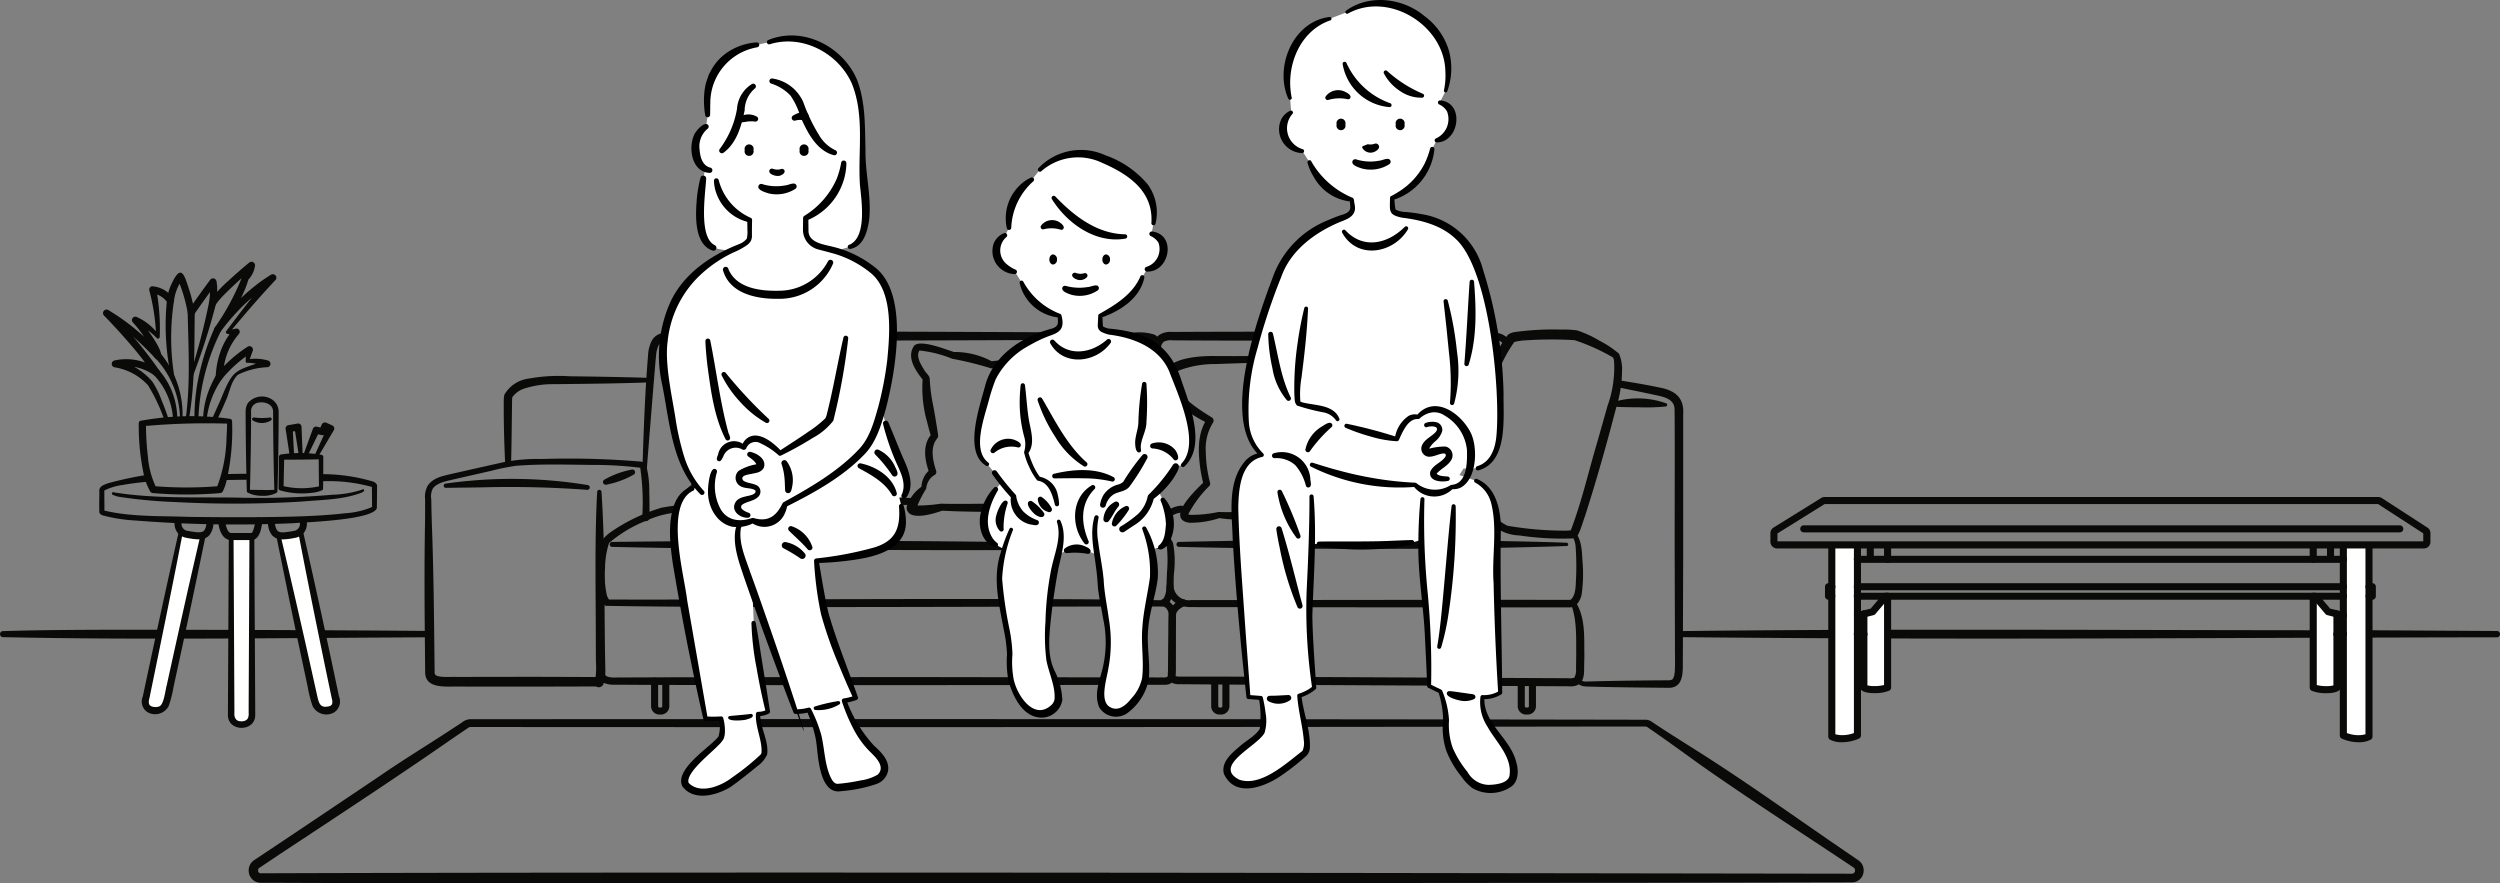 <svg xmlns="http://www.w3.org/2000/svg" width="648" height="228.999" viewBox="0 0 648 228.999"><rect x="0" y="0" width="648" height="228.999" fill="#808080" stroke="none"/><g transform="translate(-0.001 -0.001)"><g transform="translate(0 0)"><path d="M111.32,86.813c-35.224.146-75.443.723-110.575-.04a.783.783,0,0,1,0-1.564c9.214-.29,18.428-.315,27.642-.36,24.623,0,58.3.1,82.925.319a.823.823,0,0,1,0,1.645" transform="translate(0 78.377)" fill="#0a0a09"/><path d="M438.2,86.815c-76.092.108-135.951.714-211.826-.04a.783.783,0,0,1,0-1.564c55.095-.687,123.694-.181,179.112-.223l32.714.192a.823.823,0,0,1,0,1.645" transform="translate(209.019 78.375)" fill="#0a0a09"/><path d="M90.921,96.921c96.32-.056,206.369-.05,302.12.131h2.549a2.779,2.779,0,0,1,1.454.462c4.581,3.078,9.3,5.979,13.947,8.943,12.861,8.249,26.149,17.831,38.817,26.422l.692.473.385.275a3.045,3.045,0,0,1,.482.464,3.183,3.183,0,0,1,.682,2.389,3.012,3.012,0,0,1-2.554,2.693,7.859,7.859,0,0,1-1,.035l-53.71.11c-89.635.052-268,.385-355.832,0h-2.1c-.154,0-.231,0-.5-.01a3.119,3.119,0,0,1-2.84-2.578A3.241,3.241,0,0,1,35,133.37l.7-.464c6.209-4.109,25.484-17.056,32.04-21.475C73,107.8,79.21,103.987,84.616,100.466l2.809-1.835,1.4-.92a3.517,3.517,0,0,1,2.094-.793m0,2.037c-.291,0-.385.079-.944.469l-1.389.941-2.774,1.885c-12.749,8.907-31.541,21.238-44.594,29.862l-2.786,1.866-1.393.933-.7.466-.152.1a.669.669,0,0,0-.272.427.921.921,0,0,0-.01.192q0,.072,0,.144a.656.656,0,0,0,.337.535.607.607,0,0,0,.275.079h.755c113.509-.385,296.986-.073,411.219.112.7,0,.771,0,.992-.127a.791.791,0,0,0,.345-.677.823.823,0,0,0-.312-.752c-13.088-8.753-27.162-17.775-39.992-26.819-4.465-3.216-9.031-6.55-13.589-9.657a1.012,1.012,0,0,0-.422-.117h-9.2c-93.1.16-201.74.192-295.407.125" transform="translate(30.995 89.499)" fill="#0a0a09"/><path d="M102.041,70.44A24.494,24.494,0,0,0,93.162,72.6a33.906,33.906,0,0,0-9.773,5.825A21.586,21.586,0,0,0,82.338,84.9a24.109,24.109,0,0,0,.414,6.808,3.245,3.245,0,0,0,.79,1.572c.015.013-.555-.192-.555-.192,34.91.106,111.182-.489,143.7.192,1.3-1.235,1.179-3.528,1.219-5.194L228,85.989a36.344,36.344,0,0,0-.019-6.523,5.754,5.754,0,0,0-.526-1.208,18.687,18.687,0,0,0-12.423-8.9l-2.5-.069a.916.916,0,0,1,.046-1.829l2.5.069a19.822,19.822,0,0,1,14.481,10.9,25.1,25.1,0,0,1,.266,7.649c-.262,2.451.279,5.386-1.135,7.585-.295.385-.757,1.258-1.437,1.247-36.216-.087-108.71.456-144.826-.192-2.988-2.757-1.917-11.033-1.391-14.772a6.382,6.382,0,0,1,.886-2.635,10.038,10.038,0,0,1,1.971-1.762,46.47,46.47,0,0,1,13.182-6.289c1.6-.267,3.223-.55,4.895-.664a.916.916,0,0,1,.069,1.828" transform="translate(74.488 62.312)" fill="#0a0a09"/><path d="M127.624,68.966h-.05c-1.333-.073-2.358-.054-3.546-.031-1.6.029-3.629.023-5.508.029a.915.915,0,1,1,0-1.829c1.867,0,3.884,0,5.479-.029,1.171-.021,2.281-.042,3.679.033a.916.916,0,0,1-.048,1.828" transform="translate(108.948 61.969)" fill="#0a0a09"/><path d="M195.754,88.513a3.786,3.786,0,0,1-.256-.841c-.112-.61-.252-1.26-.312-1.872-.771-5.846,1.237-11.5,3.583-16.758,2.527-5.948,5.1-11.86,8.029-17.662A29.4,29.4,0,0,1,210.1,45.89a3.024,3.024,0,0,1,.485-.385,5.437,5.437,0,0,1,1.2-.416,72.886,72.886,0,0,1,12.371-.662,25.871,25.871,0,0,1,3.916.192,28.192,28.192,0,0,1,5.762,2.636,25.888,25.888,0,0,1,5.147,3.417,10.122,10.122,0,0,1,.794,4.39,33.24,33.24,0,0,1-1.57,9.769c-2.437,9.374-5.057,18.66-8.018,27.894-.532,1.414-1.025,3.29-1.715,4.686a2.317,2.317,0,0,1-.686.883,4.5,4.5,0,0,1-.719.258,75.49,75.49,0,0,1-13.914-.769,11.07,11.07,0,0,1-5.041-1.37c-2.414-1.566-4.026-3.821-6.536-5.023a13.138,13.138,0,0,1-5.833-2.872m1.325-.837c.071-.025.449.333.732.487,1.657,1.1,3.909,1.154,5.6,2.212,2.383,1.447,4.238,3.738,6.661,4.884a86.472,86.472,0,0,0,15.257,1.275,11.978,11.978,0,0,0,1.312-.106c-.012-.025,0,.019,0,.021a.446.446,0,0,0-.208.177c2.874-7.472,4.658-15.417,6.947-23.11L236,64.234a29.348,29.348,0,0,0,1.713-11.462,3.316,3.316,0,0,0-.223-1.031,5.02,5.02,0,0,0-.472-.327,52.735,52.735,0,0,0-9.553-4.248,101.735,101.735,0,0,0-12.884.06,13.335,13.335,0,0,0-2.741.427,35.535,35.535,0,0,0-2.874,4.842c-2.918,5.679-5.65,11.515-8.255,17.381-1.846,4.142-3.988,8.836-3.951,13.443a18.325,18.325,0,0,0,.385,4.434c.033.146,0-.035-.06-.075" transform="translate(180.663 41.005)" fill="#0a0a09"/><path d="M189.988,67.138a97.219,97.219,0,0,1,9.877.192c1.1.067,2.19.146,3.275.26a.641.641,0,0,1-.056,1.279c-2.188.167-4.373.219-6.563.254s-4.377.013-6.565-.148a.918.918,0,0,1,.023-1.828" transform="translate(175.21 61.973)" fill="#0a0a09"/><path d="M156.854,75.74a.913.913,0,0,1-.905-.769,6.388,6.388,0,0,1,1.131-4.425,6.509,6.509,0,0,1,4.531-2.4.914.914,0,1,1,.252,1.81,4.166,4.166,0,0,0-4.138,4.194,4.378,4.378,0,0,0,.04.55.916.916,0,0,1-.78,1.033.973.973,0,0,1-.129.01" transform="translate(144.43 62.939)" fill="#0a0a09"/><path d="M158.785,85.93a3.974,3.974,0,0,0,4.421,3.465l.125-.017h7.825l15.687-.017c19.391-.015,51.259-.073,70.593-.038h3.922a.826.826,0,0,0,.433-.092c1.36-1.281,1.2-3.742,1.327-5.579a72.569,72.569,0,0,0-.085-7.714,6.883,6.883,0,0,0-.992-3.361.589.589,0,0,1,.88-.779c1.807,2.228,1.682,5.254,1.9,7.93a38.071,38.071,0,0,1-.231,8.016c-.233,1.539-1.348,3.624-3.227,3.526h-3.92l-7.844.015c-25.889-.023-60.527-.037-86.3-.088-3.034.112-6.4-1.912-6.342-5.354a.918.918,0,1,1,1.836-.013c0,.025,0,.052,0,.077" transform="translate(145.398 66.163)" fill="#0a0a09"/><path d="M158.907,73.27c25.12-.614,50.248-.61,75.374-.373,7.349.129,17.867.3,25.124.577a.43.43,0,0,1,0,.86c-25.012.833-50.366.821-75.374.625-8.374-.075-16.75-.192-25.124-.412a.642.642,0,0,1,0-1.283" transform="translate(146.648 67.2)" fill="#0a0a09"/><path d="M82.689,73.168c46.233-.589,95.653-.321,141.829.687a.564.564,0,0,1,0,1.127c-33.86.491-72.361.331-106.37.052-8.815-.085-26.64-.375-35.457-.577a.643.643,0,1,1,0-1.285" transform="translate(76.009 67.302)" fill="#0a0a09"/><path d="M113.553,77.02a62.167,62.167,0,0,0-.52-12.847c-.023-.081-.069-.067.085.031a.474.474,0,0,1-.162-.046,95.044,95.044,0,0,0-12.242-.723c-6.6-.067-13.277-.289-19.842.219a58.522,58.522,0,0,0-6.428,1.3L67.961,66.43l-3.242.737c-1.878.452-4.286.831-5.436,2.368a4.486,4.486,0,0,0-.416,2.77c.042,2.21.083,4.425.162,6.629.451,12.073.563,24.374.69,36.46l.019,1.658a1.049,1.049,0,0,0,.181.754c.657.854,4.313.5,5.452.577l19.946-.031,16.933.058a1.325,1.325,0,1,1-.139.01,1.055,1.055,0,0,0-.7.454c-.023.054-.013.025-.01.019a21.613,21.613,0,0,0,.143-4.532c0-.5-.029-3.59-.023-4.165.015-12.875-.351-27.019.349-39.81a.563.563,0,0,1,1.119,0c1.017,15.074.643,31.3,1.009,46.423-.064,1.475.156,4.2-2.059,4.04l-3.325.012c-9.59.035-23.695.052-33.242.015-2.969-.027-8.143.577-8.091-3.811,0-1-.044-3.917-.04-4.971-.11-10.988-.2-22.177,0-33.148.037-2.21.031-4.425.031-6.629a5.874,5.874,0,0,1,.749-3.63c1.583-2.116,4.115-2.426,6.4-3l3.242-.729c2.181-.5,7.627-1.714,9.728-2.189a45.25,45.25,0,0,1,10.058-.87,223.289,223.289,0,0,1,25.945.685,4.473,4.473,0,0,1,.62.237,1.559,1.559,0,0,1,.559.7,26.08,26.08,0,0,1,.8,6.885c.067,2.23.077,4.444.048,6.673a.917.917,0,0,1-1.834.027c0-.023,0-.048,0-.071" transform="translate(52.918 57.077)" fill="#0a0a09"/><path d="M89.1,64.574A22.858,22.858,0,0,1,81.94,67.2a.706.706,0,0,1-.478-1.295,22.808,22.808,0,0,1,7.164-2.628.7.7,0,0,1,.478,1.295" transform="translate(75.163 58.44)" fill="#0a0a09"/><path d="M60.182,65.747a121.589,121.589,0,0,1,36.892.385.625.625,0,0,1-.179,1.233,272.036,272.036,0,0,0-27.44-.639l-9.177.121a.558.558,0,0,1-.1-1.11" transform="translate(55.307 59.603)" fill="#0a0a09"/><path d="M82.1,100c.707,1.26,2.529,1.047,3.814,1.048,21.543-.11,57.553-.094,79.441-.108l60.9.094c.624-.035,1.466.112,1.9-.163a1.106,1.106,0,0,0,.235-.641,9.337,9.337,0,0,0,.075-1.183c.015-1.676,0-6.177.015-7.91.039-.941-.017-5.756.01-6.6a2.309,2.309,0,0,0-1.653-2.062.916.916,0,0,1,.578-1.731,4.145,4.145,0,0,1,2.92,3.8v1.32c-.021,2.636.031,7.928.017,10.561-.112,2.341.742,6.437-2.735,6.508-.832.025-3.132,0-4.011.013-36.921.073-84.892.121-121.81.04l-10.6-.037-5.286-.029H84.594a6.2,6.2,0,0,1-1.541-.165,3.815,3.815,0,0,1-2.68-2.116.922.922,0,0,1,1.734-.625" transform="translate(74.406 74.56)" fill="#0a0a09"/><path d="M161.43,82.521c-.984.491-2.221,1.231-2.169,2.46l-.05,4.559-.081,9.13c0,.385-.037,1.814,0,2.018.017.023-.027-.031-.033-.04a3.366,3.366,0,0,0,1.061.14h4.55l9.156.017c24.675.112,62.415.3,86.988.41a3.954,3.954,0,0,0,1.649-.144,4.08,4.08,0,0,0,.439-2.308c.023-.729.033-2.684.06-3.438-.064-4.382.241-9.015-1.3-13.162a.686.686,0,0,1,1.2-.641c2.55,4.184,2.119,9.17,2.206,13.832.01.746-.071,2.693-.06,3.409.04,3.026-.832,4.823-4.188,4.544-24.525-.117-62.361-.314-86.988-.433l-9.156-.071-4.606-.033a3.782,3.782,0,0,1-2.238-.577c-1.1-.862-.613-2.449-.693-3.52l.143-9.13c-.012-.523.062-4.9.123-5.3a5.245,5.245,0,0,1,3.275-3.422.915.915,0,1,1,.776,1.658.547.547,0,0,1-.077.033" transform="translate(145.564 74.58)" fill="#0a0a09"/><path d="M223.119,51.231c3.577.577,7.128,1.154,10.682,1.908,3.961.746,6.44,2.6,6.112,7V97.86c-.017,4.744-.052,16.963-.069,21.546L239.832,123c-.125,2.707.659,7.589-3.221,7.958-.655.033-2.1-.015-2.764-.01-5.2-.06-12.837-.123-18.012-.287a11.486,11.486,0,0,1-1.94-.131c-.707-.167-2.514-1.195-1.734-1.995a.578.578,0,0,1,.815.071l.015.019a2.2,2.2,0,0,0,1.518.725c.239-.017,1.069-.015,1.327-.033,5.916-.169,13.889-.26,19.813-.3a3.421,3.421,0,0,0,1.308-.139c.445-.162.746-1.25.794-2.355.112-1.935,0-5.1.031-7.118-.013-4.536-.054-16.856-.067-21.546-.042-7.695.077-32.047-.04-39.371-.247-2.216-2.341-2.82-4.344-3.27l-3.493-.748-7.045-1.439a.916.916,0,0,1,.326-1.8" transform="translate(196.367 47.312)" fill="#0a0a09"/><path d="M217.282,54.628a21.743,21.743,0,0,1,13.716.34.427.427,0,0,1-.143.81,50.087,50.087,0,0,1-6.71.21c-2.227-.021-4.471-.015-6.731-.175a.61.61,0,0,1-.133-1.187" transform="translate(200.899 49.586)" fill="#0a0a09"/><path d="M68.123,72.86c-.229-5.1-.368-10.219-.339-15.328a8.7,8.7,0,0,1,.156-2,8.5,8.5,0,0,1,6.4-4.2,43.168,43.168,0,0,1,10.418-.591c6.606.088,13.893.192,20.462.41a.6.6,0,0,1,0,1.195q-6.822.225-13.643.317c-3.171.056-8.823.115-11.944.135a24.449,24.449,0,0,0-6.338,1.073A6.22,6.22,0,0,0,70,56.178c-.1.706-.056,2.308-.087,3.078-.064,4.521-.091,9.059-.223,13.591a.79.79,0,0,1-1.578.015" transform="translate(62.789 46.786)" fill="#0a0a09"/><path d="M86.438,80.352c.322-9.851.647-19.685,1.466-29.516a9.309,9.309,0,0,1,.844-3.549c1.208-2.612,4.371-2.572,6.814-2.516l13.15-.052c29.736-.164,75.068.133,105.181.223a13.028,13.028,0,0,1,5.3.548c1.926,1.018,1.479,3.582,1.516,5.336L220.7,54.1c-.077,9.453-.094,23.362-.193,32.78-.119,2.322.075,4.744-1.6,6.718a.631.631,0,0,1-.921-.862c1.225-1.454,1.135-3.947,1.171-5.854l-.044-6.556c-.077-6.541-.108-19.685-.148-26.224-.064-1.683.106-4.823-.127-6.333-.335-1.308-2.188-.923-3.3-1h-1.643c-30.277.127-75.3.352-105.181.223l-13.15-.052c-1.589.067-4.109-.4-4.928,1.318a7.618,7.618,0,0,0-.672,2.786c-.114.783-2.277,27.64-2.385,29.358a.578.578,0,0,1-1.137-.062" transform="translate(80.076 41.263)" fill="#0a0a09"/><path d="M218.589,48.163a.909.909,0,0,1-.717-.342,3.432,3.432,0,0,0-2.335-1.177H186.486a.915.915,0,1,1,0-1.829H215.53a5.256,5.256,0,0,1,3.766,1.864.914.914,0,0,1-.715,1.487" transform="translate(171.91 41.396)" fill="#0a0a09"/><path d="M157.74,93.317a7.776,7.776,0,0,1-2.186-5.91l-.1-5.923c-.071-5.89-.208-17.731-.262-23.619l-.035-5.9-.017-2.953c-.06-3.028,2.244-4.471,5.078-4.248,5.359-.044,15.29-.067,20.74-.069q11.85-.017,23.695.239a.916.916,0,0,1,0,1.829c-13.442.3-27.992.265-41.479.192l-2.963-.017a4.05,4.05,0,0,0-2.237.346,1.963,1.963,0,0,0-.74,1.683l-.017,2.957-.037,5.914c-.052,5.892-.193,17.76-.26,23.65.085,2.578-.547,7.579.692,9.946a2.813,2.813,0,0,0,.771.993.554.554,0,1,1-.647.9" transform="translate(143.721 41.282)" fill="#0a0a09"/><path d="M90.17,100.869h-.4a2.164,2.164,0,0,1-2.167-2.16V92.226a.917.917,0,0,1,1.834,0v6.483a.331.331,0,0,0,.331.331h.4a.331.331,0,0,0,.331-.331V92.226a.917.917,0,0,1,1.834,0v6.483a2.164,2.164,0,0,1-2.167,2.16" transform="translate(81.154 84.347)" fill="#0a0a09"/><path d="M151.442,100.869h-.4a2.166,2.166,0,0,1-2.165-2.16V92.226a.917.917,0,0,1,1.834,0v6.483a.331.331,0,0,0,.331.331h.4a.331.331,0,0,0,.331-.331V92.226a.917.917,0,0,1,1.834,0v6.483a2.164,2.164,0,0,1-2.167,2.16" transform="translate(137.92 84.347)" fill="#0a0a09"/><path d="M165.537,100.939h-.4a2.164,2.164,0,0,1-2.167-2.16V92.15a.917.917,0,0,1,1.834,0v6.629a.331.331,0,0,0,.331.331h.4a.331.331,0,0,0,.329-.331V92.15a.917.917,0,0,1,1.834,0v6.629a2.166,2.166,0,0,1-2.165,2.16" transform="translate(150.97 84.277)" fill="#0a0a09"/><path d="M206.78,100.756h-.4a2.164,2.164,0,0,1-2.167-2.16V92.348a.917.917,0,0,1,1.834,0v6.246a.331.331,0,0,0,.331.331h.4a.331.331,0,0,0,.331-.331V92.348a.917.917,0,0,1,1.834,0v6.246a2.166,2.166,0,0,1-2.165,2.16" transform="translate(189.181 84.46)" fill="#0a0a09"/><path d="M98.7,70.074a.639.639,0,0,0,.091.41c.083.117.013.019.029.04l-.033-.038c-2.082-2.522-2.235-7.066-2.8-10.138-.208-1.429-.5-3.68-.792-5.048a33.779,33.779,0,0,1-1.37-6.519,2.311,2.311,0,0,1,.643-1.722c1.734-1.524,4.032.1,5.652.8a106.529,106.529,0,0,0,12.47,2.487,10.711,10.711,0,0,0,2.368.073c4.238-.175,9.954-.521,14.2-.666a32.7,32.7,0,0,0,8.513-2.162,5.452,5.452,0,0,1,5.1-.466c2.57,2.18-.441,8.639-2.24,10.706a4.528,4.528,0,0,1-.615.6l.3-.756a70.52,70.52,0,0,1,1.142,14.6,18.9,18.9,0,0,1-2.824,8.707l-.193-1.1c1.878,1.347,9.2,7.96,4.976,9.553-3.45.85-7.854.112-10.767-.094-10.73.893-21.587,2.293-32.323.71a10.956,10.956,0,0,1-2.287-.646l.665.027a9.639,9.639,0,0,1-6.357.825c-1.52-.658-1.348-2.293-.663-3.488A9.23,9.23,0,0,1,95.054,82.7l-.3.448a5.778,5.778,0,0,1,2.9-4.376l-.493,1.062a10.049,10.049,0,0,1-.786-2.566,7.756,7.756,0,0,1,1.765-7.139c.152-.052.31,0,.561-.052m1.37.114c-1.636,2.845-1.167,6.279-1.135,9.459a.848.848,0,0,1-.5.769A4.266,4.266,0,0,0,96,83.313l-.3.45a10.276,10.276,0,0,0-2.63,4.677c0-.071-.092-.146,0-.1,1.765.371,3.685-.6,5.459-.65a18.542,18.542,0,0,0,4.074.546c4.238.21,8.476.1,12.73-.012,5.687-.227,11.418-.04,17.1-.439a32.81,32.81,0,0,0,10.173-.192c.141-.042.193-.14.085-.025-.121.179-.077.271-.1.175-1.239-2.5-3.747-4.311-5.483-6.518a1.1,1.1,0,0,1-.193-1.1,23.647,23.647,0,0,0,1.734-10.773c-.121-3.811-.32-7.668-.245-11.542l.3-.758c.6-1.154,1.389-3.093,1.9-4.325.372-1.416,3.1-5.144-.027-4.582a7.841,7.841,0,0,0-2.248.781,37.881,37.881,0,0,1-8.956,2.653c-.8.083-5.573.5-6.492.6a78.061,78.061,0,0,1-9.944.5,77.229,77.229,0,0,1-13.5-3.338c-1.191-.519-2.845-1.883-3.926-1.218-.287.342-.131,1.27-.052,1.8a71.884,71.884,0,0,1,1.876,7.535c.239,1.6.836,6.05,1.061,7.716A11.174,11.174,0,0,0,99.8,69.456a1.117,1.117,0,0,1,.3.708" transform="translate(84.362 42.886)" fill="#0a0a09"/><path d="M123.914,46.874c1.587-1.787,8.388,1.033,10.514,1.66l-.291-.056a20.39,20.39,0,0,1,10.067,2.5l-.4-.075a115.188,115.188,0,0,1,17.915-.756,30.54,30.54,0,0,0,5.916-2.008,8.85,8.85,0,0,1,2.7-1.12,2.638,2.638,0,0,1,3.385,1.56c.027.073.05.148.071.225a8.833,8.833,0,0,1-.944,4.386,23.618,23.618,0,0,1-2.477,4.846l.146-.685a43.675,43.675,0,0,1,.476,18.1c-.528,2.1-.736,4.311-2.649,5.817-.285.215-.081.056-.114.033.112.419.724.935,1.113,1.295,1.938,1.7,4.334,2.8,5.939,4.94a2.327,2.327,0,0,1,.437,1.237c.081,1.493-1.763,1.991-2.8,2.035A46.624,46.624,0,0,1,162.452,89.8c-10.5.085-21,.337-31.5-.192l.326-.021c-2.1.75-8.428,2.8-9.247-.3a2.428,2.428,0,0,1,.037-.943,10.254,10.254,0,0,1,3.92-5.042l-.16.417a6.092,6.092,0,0,1,.6-2.707,5.643,5.643,0,0,1,1.847-2.191l-.362,1.116c-1.239-3.27-2.011-7.553.69-10.33l-.245.856c-.4-1.218-.722-2.439-1.023-3.676a32.084,32.084,0,0,1-1.171-11.635l.212.785c-1.926-2.439-4.575-5.979-2.456-9.07m1.42,1.154c-1.013,1.558.293,3.613,1.156,5.038.4.795,1.289,1.368,1.46,2.216a45.321,45.321,0,0,0,.963,7.36c.407,2.189.911,5.236,1.229,7.4a1.1,1.1,0,0,1-.245.856c-1.915,2.308-1.117,5.771-.27,8.389a.912.912,0,0,1-.385,1.081,3.943,3.943,0,0,0-1.464,1.372,4.807,4.807,0,0,0-.705,1.976,1.126,1.126,0,0,1-.16.417,27.755,27.755,0,0,0-2.344,4.7.392.392,0,0,1,0,.067v.031a.674.674,0,0,0-.012-.152.837.837,0,0,0-.314-.491,41.926,41.926,0,0,0,6.6-.483c4.481.142,11.341-.021,15.91-.04l15.685-.171a50.57,50.57,0,0,0,10.308,1.068,3.085,3.085,0,0,0,.992-.206h0a.558.558,0,0,0-.123.212c-.013.063,0,.112-.015.131a19.475,19.475,0,0,0-2.967-3.124,25.3,25.3,0,0,1-3.275-3.336,1.907,1.907,0,0,1-.385-1.029,1.3,1.3,0,0,1,.709-1.11c1.285-1.025,1.5-3.347,1.672-4.99a102.565,102.565,0,0,0-.632-17.535,1.116,1.116,0,0,1,.133-.662,30.238,30.238,0,0,0,2.724-7.4,2.321,2.321,0,0,0-.027-.327.18.18,0,0,1-.017-.077c-.013.01,0,.017,0,0s0,.031.019.021a4.494,4.494,0,0,0-2.337.535,35.585,35.585,0,0,1-7.22,2.28,121.035,121.035,0,0,1-18.139.671,87.958,87.958,0,0,0-10.046-2.47,30.826,30.826,0,0,0-8.52-2.143c-.112,0-.175.094.021-.088" transform="translate(113.017 42.758)" fill="#0a0a09"/><path d="M156.868,55.944c1.506-3.79,9.6-4.1,13.123-4.03,4.278.027,8.559.013,12.841-.015,2.389-.487,6.423-1.362,9.318-2.116,6.423-1.458,12.094-5.113,18.674-6.058l.385-.012a1.735,1.735,0,0,1,.457.033c3.891.916.863,7.518-.316,9.665l.048-.477a62.616,62.616,0,0,1,2.329,11.6c.5,6.541-.751,13.129-1.68,19.589l-.717-.821a11.521,11.521,0,0,1,7.3,1.714c1.9,1.5,4.672,4.253,1.4,6.2-4.3,1.808-8.738,1.347-13.18,1.425-2.639-.065-6.338-.158-8.457-.333-8.646,1.045-19.878,2.834-27.511,1.612a23.424,23.424,0,0,1-7.569,1.2,4.105,4.105,0,0,1-1.6-.4c-3.585-2.078,3.647-8.62,5.313-10.315l-.22.848A36.606,36.606,0,0,1,165.932,81c-.578-4.326-.792-9.124,1.824-12.918,0-.013.326,1.366.326,1.364-4.876-2.451-12.543-7.072-11.215-13.5m2.329.625c-.917,4.752,6.189,9.042,9.707,11.244a.96.96,0,0,1,.356,1.312.508.508,0,0,1-.033.054,12.725,12.725,0,0,0-1.869,7.489,33.643,33.643,0,0,0,1.115,8.1.882.882,0,0,1-.193.819,29.785,29.785,0,0,0-5.483,7.368c-.017.09.01.131-.027.035s-.092-.127-.048-.094a2.312,2.312,0,0,0,.771.181,34.177,34.177,0,0,0,7.172-.75c4.556.162,9.2-.212,13.778-.456,4.057-.287,9.786-.537,13.764-1.062a100.235,100.235,0,0,0,17.039-.512,12.488,12.488,0,0,0,3.726-.962,1.536,1.536,0,0,0,.385-.319v-.129a9.974,9.974,0,0,0-2.132-2.355,12.381,12.381,0,0,0-5.949-1.762.784.784,0,0,1-.692-.82c.274-5.158.817-10.355,1.108-15.492s-1.115-10.507-1.637-15.632a18.347,18.347,0,0,0,1.447-6.6,1,1,0,0,0-.141-.417c0,.019.012.029.027.017-.021.013-.033.019-.046.013a20.7,20.7,0,0,0-4.829,1.12c-2.637.783-6.488,2.282-9.125,3.234a147.016,147.016,0,0,1-14.515,3.382q-6.435.17-12.872.412a26.269,26.269,0,0,0-9.054,1.472,4.136,4.136,0,0,0-1.745,1.106" transform="translate(145.179 40.375)" fill="#0a0a09"/><path d="M182.607,77.667c-4.084-10.521-15.486-10.352-17.187-10.859s-2.042-.679-2.042-1.7V62.733s9.189-3.563,10.89-10l1.2-2.045a4.882,4.882,0,0,0,4.253-4.244,4.008,4.008,0,0,0-2.886-4.88c-.058-.013-.117-.029-.177-.04l.51-2.716c.85-6.958-2.383-12.218-12.762-16.629a14.547,14.547,0,0,0-16.677,2.714l-2.042,2.545a13.462,13.462,0,0,0-5.956,12.558l-1.021,1.866a4.717,4.717,0,0,0-2.211,5.09,6.285,6.285,0,0,0,4.766,4.413l1.7,2.716a13.921,13.921,0,0,0,9.871,8.657,17.57,17.57,0,0,1,.171,2.035,2.519,2.519,0,0,1-1.872,2.037c-1.021.339-13.442,3.732-16.507,13.914s-4.935,17.818-.51,20.532l1.872,2.207s.784,1.083,1.8,2.4l-1.458,1.847s-3.743,4.752-3.063,9.5a5.7,5.7,0,0,0,3.063,4.921l2.161,1.154a26.451,26.451,0,0,0-1.214,9.4c.636,6.25,2.325,12.931,2.589,16.484s-.867,6.7,1.911,11.939,6.769,6.137,9.794,3.191-1.747-9.74-1.926-14.491a108.4,108.4,0,0,1,1.491-19c.385-2.345.923-4.353,1.348-6.179l2.055-.962a6.658,6.658,0,0,1,5.779.169l2.248.831c.4,2.647.855,5.288.942,7.439.208,5.088,3.275,14.222,1.283,21.855S163,164.3,166.158,165.429s5.658-1.949,7.794-5.34.975-7.56,1.006-14.028,2.131-11.927,2.383-16.171a22.538,22.538,0,0,0-.7-6.481l2.233-.6c1.541-.848,2.211-2.206,2.552-5.431a13.633,13.633,0,0,0-1.872-6.958l-1.2-2.443a21.167,21.167,0,0,0,4.6-6.21l1.872-.339c4.594-4.242,1.872-13.237-2.212-23.758" transform="translate(121.819 19.097)" fill="#fff"/><path d="M142.436,24.944A16.95,16.95,0,0,0,136.753,37a.578.578,0,0,1-1.14.067,11.819,11.819,0,0,1,3.067-10.834,10.367,10.367,0,0,1,3.165-2.272.578.578,0,0,1,.769.275l0,0a.578.578,0,0,1-.173.7" transform="translate(125.365 22.082)"/><path d="M137.1,32.488a4.594,4.594,0,0,0-.372,6.494,4.833,4.833,0,0,0,.372.371,9.542,9.542,0,0,0,2.47,1.562.6.6,0,0,1-.31,1.133,5.977,5.977,0,0,1-5.361-8.026,4.844,4.844,0,0,1,2.653-2.585.6.6,0,0,1,.771.335.619.619,0,0,1-.214.716" transform="translate(123.702 29.002)"/><path d="M143.8,38.089a18.209,18.209,0,0,0,9.5,8.32.578.578,0,0,1,.385.417c.811,3.1-.091,4.355-3.055,5.273a34.754,34.754,0,0,0-5.394,2.578,20.665,20.665,0,0,0-8.6,8.7,48.778,48.778,0,0,0-1.647,4.963c-1.106,4.513-4.681,13.314-.252,16.65a.5.5,0,0,1-.522.846c-6.08-3.567-1.624-15.607-.256-21,2.106-7.47,9.085-12.2,16.157-14.282.923-.3,1.766-.366,2.356-1.07.509-.593.21-1.731.231-2.524l.385.417a11.594,11.594,0,0,1-8.906-5.629,10.22,10.22,0,0,1-1.337-3.355.5.5,0,0,1,.4-.577.511.511,0,0,1,.547.271" transform="translate(121.449 34.929)"/><path d="M134.714,63.64a61.385,61.385,0,0,0,4.864,6.025.689.689,0,0,1,.193.485,7.831,7.831,0,0,0,1.761,3.832,9.691,9.691,0,0,0,3.739,2.333.681.681,0,0,1,.3.918c-.416.689-1.348.239-1.99.214a6.5,6.5,0,0,1-5.174-7.341l.193.523a61.583,61.583,0,0,1-5.009-6.192.683.683,0,0,1,1.11-.8" transform="translate(123.639 58.524)"/><path d="M133.327,61.981A5.01,5.01,0,0,1,139,59.253c.747.206,2.683.962,2,1.908a.633.633,0,0,1-.578.212,6.889,6.889,0,0,0-6.1,1.335.635.635,0,0,1-1-.727" transform="translate(123.459 54.61)"/><path d="M138.565,52.118c.366,2.857.524,5.86.963,8.657.432,2.847,1.859,6.527-.214,9.142l.085-.473a27.8,27.8,0,0,0,1.291,3.463,15.331,15.331,0,0,0,1.842,3.134l-.432-.208a5.865,5.865,0,0,1,4.987,4.823,10.935,10.935,0,0,1,.326,2.276.555.555,0,0,1-1.1.14c-.593-2.412-1.495-5.685-4.325-6.156a.5.5,0,0,1-.324-.192,16.437,16.437,0,0,1-1.984-3.367,17.126,17.126,0,0,1-1.348-3.847,6.819,6.819,0,0,0,.023-4.065,33.726,33.726,0,0,1-1.156-8.849,43.24,43.24,0,0,1,.252-4.467.557.557,0,0,1,1.106,0" transform="translate(127.104 47.698)"/><path d="M139.417,67.63a12.166,12.166,0,0,1,3.042,2.957.712.712,0,0,1-.2.987l0,0c-.559.312-1.26-.075-1.72-.315-.823-.444-3.234-3.089-1.772-3.736a.716.716,0,0,1,.653.108" transform="translate(128.121 62.341)"/><path d="M140.718,67.068a8.008,8.008,0,0,1,2.481,2.811.7.7,0,0,1-.593,1.066,3.723,3.723,0,0,1-2.965-3.3.661.661,0,0,1,1.077-.577" transform="translate(129.36 61.816)"/><path d="M136.49,66.568c-2.119,3.613-3.768,8.4-1.383,12.243a5.265,5.265,0,0,0,1.108,1.229.643.643,0,0,1,.268.871.652.652,0,0,1-.058.09.6.6,0,0,1-.622.181c-3.219-1.052-4.225-4.7-3.92-7.68a14.192,14.192,0,0,1,3.645-7.695.614.614,0,0,1,.963.756" transform="translate(122.126 60.607)"/><path d="M137.082,68.176a19.182,19.182,0,0,0-1.054,6.508.6.6,0,0,1-.938.669,4.138,4.138,0,0,1-.9-4.2c.17-.837,1.63-4.473,2.73-3.559a.6.6,0,0,1,.162.577" transform="translate(124.1 62.3)"/><path d="M138.3,72.77a38.814,38.814,0,0,0-2.784,12.564,103.5,103.5,0,0,0,1.865,12.889,39.382,39.382,0,0,1,.807,6.666,24.465,24.465,0,0,0,.3,6.408c.834,4.232,5.305,10.965,9.8,6.758a2.564,2.564,0,0,0,.809-1.51c.274-3.27-1.478-6.75-2.109-10.082a51.038,51.038,0,0,1-.239-10.03,80.286,80.286,0,0,1,1.42-13.21c.836-4.361,2.841-8.5,1.555-12.579a.48.48,0,0,1,.894-.344c1.965,4.244.083,9.042-.688,13.283s-1.4,8.618-1.857,12.941c-.406,4.3-.857,8.741,1.071,12.747a18.3,18.3,0,0,1,1.973,7.531,5.529,5.529,0,0,1-4.849,4.521c-5.276.354-7.987-5.436-9.148-9.709a27.568,27.568,0,0,1-.343-6.721,37.875,37.875,0,0,0-.848-6.4c-1.2-6.5-2.949-13.354-.8-19.835a41.329,41.329,0,0,1,2.3-6.273.48.48,0,0,1,.878.385" transform="translate(124.24 64.674)"/><path d="M142.036,64.3c5.034-1.206,10.788-1.641,15.488.895a.61.61,0,0,1-.5,1.1,32.5,32.5,0,0,0-7.276-.82c-2.167-.063-5.323,0-7.526.019a.61.61,0,0,1-.193-1.2" transform="translate(131.159 58.507)"/><path d="M160.27,62.221a55.987,55.987,0,0,1-4.589,7.345c-1.015,1.358-2.89,1.314-4.148,2.074a4.947,4.947,0,0,0-2.079,2.972.744.744,0,0,1-1.424-.416,7.477,7.477,0,0,1,.79-2.257,6.4,6.4,0,0,1,3.878-2.857,2.968,2.968,0,0,0,1.335-.714,55.746,55.746,0,0,1,5-6.97.757.757,0,0,1,1.237.823" transform="translate(137.12 56.509)"/><path d="M148.467,72.109a5.413,5.413,0,0,1,3.053-4.484.77.77,0,0,1,.877,1.187,15.168,15.168,0,0,0-1.248,1.835,18.812,18.812,0,0,1-1.283,2,.786.786,0,0,1-1.4-.543" transform="translate(137.537 62.424)"/><path d="M149.61,72.688a6,6,0,0,1,3.645-4.5.68.68,0,0,1,.819.5.73.73,0,0,1-.148.616,23.623,23.623,0,0,1-3.186,4.011.686.686,0,0,1-1.129-.629" transform="translate(138.588 62.971)"/><path d="M151.027,78.777a31.712,31.712,0,0,0,4.471-3.24,8.768,8.768,0,0,0,2.466-4.511.958.958,0,0,1,.275-.487,44.5,44.5,0,0,0,6.232-7.643.842.842,0,0,1,1.125-.387l.031.015c1.156.689-.4,2.693-.788,3.493a22.885,22.885,0,0,1-5.508,5.771s.279-.494.275-.485a11.2,11.2,0,0,1-5.284,7.272l-2.414,1.6a.835.835,0,1,1-.952-1.374l.065-.04" transform="translate(139.512 57.663)"/><path d="M169.439,85.877c5-5.25-.929-17.816-3.155-23.723-2.581-6.287-9.3-8.9-15.671-9.665a9.648,9.648,0,0,1-1.687-.577,2.185,2.185,0,0,1-.938-.729,1.974,1.974,0,0,1-.275-1.154l.031-.819.083-1.622a.576.576,0,0,1,.343-.5c4.165-2.332,8.632-5.094,10.566-9.647a.539.539,0,0,1,1.04.273c-1.106,5.359-6.33,8.741-11.215,10.375l.343-.5.083,1.622c.019.523.031,1.2.129,1.2a5.372,5.372,0,0,0,1.466.51c9.439.818,15.847,3.971,18.817,13.466,2.119,6.306,6.527,16.877.771,22.281a.537.537,0,1,1-.732-.787" transform="translate(136.834 34.248)"/><path d="M155.661,51.969a70.5,70.5,0,0,1,0,9.882c.064,2.42-1.838,4.961-1.4,7.225a.562.562,0,0,1-.43.668c-1.054.115-1.1-2.076-1.092-2.741.1-1.881.857-3.486.844-5.321a69.53,69.53,0,0,1,.963-9.769.564.564,0,0,1,1.115.054" transform="translate(141.495 47.533)"/><path d="M155.189,59.9a5.635,5.635,0,0,1,6.008,1.593c.5.627,1.441,2.535.233,2.774a.657.657,0,0,1-.545-.2,7.416,7.416,0,0,0-5.513-2.886.656.656,0,0,1-.183-1.273" transform="translate(143.36 55.06)"/><path d="M157.518,67.278a10.132,10.132,0,0,1,.759,12.089c-.522.539-1.926,1.756-2.423.746a.6.6,0,0,1,.193-.662c1.593-1.314,1.618-3.584,1.82-5.461a18.065,18.065,0,0,0-1.375-6.156.595.595,0,0,1,1.029-.56" transform="translate(144.351 61.938)"/><path d="M160.948,72.619a24.216,24.216,0,0,1,3,13.124c-.526,4.453-2.119,8.507-2.458,12.92-.476,4.425.538,8.68.143,13.208a14.308,14.308,0,0,1-5.563,8.83,5.111,5.111,0,0,1-7.118-1.22c-.05-.069-.1-.14-.143-.212-1.518-3.492.119-7.031.886-10.352a28.734,28.734,0,0,0,.073-12.774c-.445-2.693-1.073-5.408-1.348-8.166-.1-1.618-.216-3.249-.458-4.867-.507-4.365-1.713-8.965-.412-13.329a.549.549,0,0,1,1.044.335,16.992,16.992,0,0,0-.077,6.294c.408,3.241,1.119,6.5,1.412,9.8.146,3.27.855,6.448,1.279,9.719a36.633,36.633,0,0,1-.092,13.358c-.428,2.639-2.229,8.1.283,9.753,2.069,1.331,4.045-.031,5.671-2.1a11.213,11.213,0,0,0,2.816-5.315c.52-4.207-.3-8.751.067-13.081.272-4.365,1.393-8.761,1.965-13.012a31.136,31.136,0,0,0-1.973-12.454.551.551,0,0,1,1-.458" transform="translate(136.148 64.132)"/><path d="M149.671,66.422c-3.729,3.826-3.494,8.834-1.522,13.466a.614.614,0,0,1-1.065.6c-3.581-4.517-3.408-11.883,1.882-15.051a.612.612,0,0,1,.705.995" transform="translate(134.006 60.367)"/><path d="M143.39,74.384a5.1,5.1,0,0,1,4.959-.654c.693.3,2.186.82,1.589,1.785a.708.708,0,0,1-.655.273,18.836,18.836,0,0,0-3.959-.29l-1.447.1a.689.689,0,0,1-.487-1.21" transform="translate(132.614 67.767)"/><path d="M142.442,46.09c3.774,4.246,9.682,3.27,13.6-.252a.643.643,0,0,1,.963.837c-3.751,5.229-12.285,6.233-15.665.088a.643.643,0,0,1,1.09-.671" transform="translate(130.879 42.191)"/><path d="M155.921,31.189c6.453.783,4.587,10.555-1.293,10.4a.625.625,0,0,1-.607-.643.654.654,0,0,1,.543-.61,4.841,4.841,0,0,0,3.059-6.131l-.035-.1a4.391,4.391,0,0,0-2.015-1.731.629.629,0,0,1,.349-1.185" transform="translate(142.684 28.81)"/><path d="M139.766,24.968a15.192,15.192,0,0,1,17.378-3.382A25.114,25.114,0,0,1,168.012,29a12.352,12.352,0,0,1,2.138,10.309.545.545,0,0,1-1.077-.131c.566-8.259-5.889-12.66-12.755-15.626a14.428,14.428,0,0,0-15.741,2.135.543.543,0,0,1-.815-.716" transform="translate(129.367 18.663)"/><path d="M142.5,26.586c4.779,5.019,10.805,9.659,18.035,9.776a.564.564,0,0,1,.108,1.118c-7.738,1.347-15.138-3.93-19.071-10.246a.564.564,0,0,1,.919-.648" transform="translate(131.076 24.372)"/><path d="M140.789,53.854c3.34,5.7,6.486,12.137,11.526,16.532a.629.629,0,0,1-.707,1.031,22.69,22.69,0,0,1-7.409-7.626,40.692,40.692,0,0,1-4.567-9.455.632.632,0,0,1,1.156-.485" transform="translate(129.332 49.453)"/><path d="M143.17,35.591a1.182,1.182,0,0,1-.99,1.31c-.545,0-.988-.577-.988-1.31s.443-1.31.988-1.31a1.182,1.182,0,0,1,.99,1.31" transform="translate(130.799 31.666)"/><path d="M150.3,35.591a1.182,1.182,0,0,1-.99,1.31c-.545,0-.988-.577-.988-1.31s.443-1.31.988-1.31a1.182,1.182,0,0,1,.99,1.31" transform="translate(137.406 31.666)"/><path d="M145.2,36.786a3.238,3.238,0,0,0,2.219.083.646.646,0,0,1,.668,1.039,2.44,2.44,0,0,1-2.847.489c-.526-.219-1.358-.833-.792-1.449a.748.748,0,0,1,.751-.162" transform="translate(133.639 33.943)"/><path d="M143.936,38.608a13.2,13.2,0,0,0,5.621.269c.815.017,2.526-1.035,2.857.119a.721.721,0,0,1-.312.769,8.383,8.383,0,0,1-6.742,1.131c-.736-.248-3.023-.923-2.3-2.064a.753.753,0,0,1,.871-.221" transform="translate(132.401 35.522)"/><path d="M140.114,31.105a3.577,3.577,0,0,1,4.623-.991c.624.364,1.824,1.3,1,1.972a.619.619,0,0,1-.466.077,7.975,7.975,0,0,0-4.419-.139.622.622,0,0,1-.734-.918" transform="translate(129.716 27.395)"/><path d="M238.46,195.448c-1.568-3.942-8-9.209-7.143-15.155a8.574,8.574,0,0,0,4.6-1.131s-.9-25.38-.844-33.773,1.506-17.8-5.394-21.138l-4.34-1.512,1.058-1.689,3.7-.058c5.12-1.539,5.827-6.721,5.9-14.732.075-8.464-1.541-28.159-6.954-39.952-5.034-10.965-17.249-10.648-18.96-11.121s-2.057-.641-2.094-1.731l-.089-2.532a16.633,16.633,0,0,0,10.4-12.714l1.106-2.218A5,5,0,0,0,223.48,31.3a4.212,4.212,0,0,0-3.1-5.09c-.046-.012-.091-.021-.137-.031l1.541-3.041A17.124,17.124,0,0,0,216.89,5.6c-10.851-9.644-20.649-2.849-20.649-2.849l-4.517,1.722a13.471,13.471,0,0,0-8.646,6.5,17.659,17.659,0,0,0-1.634,14.1l.31,3.705a5.155,5.155,0,0,0-2.007,5.515,6.34,6.34,0,0,0,4.907,4.509l1.8,2.824s3.468,8.412,10.98,9.738a19.851,19.851,0,0,1,.247,2.162,2.647,2.647,0,0,1-1.784,2.245c-1,.4-13.267,4.04-17.364,14.507-2.466,6.294-15.23,38.374-4.383,47.277,0,0-7.32-.083-6.97,14.776s3.493,47.966,3.493,47.966l3.221.25a27.061,27.061,0,0,1,.47,8.18c-.611,2.886-13.621,8.372-7.742,13.091s16.409-5.244,18.493-6.852-.9-10.261-1.248-15.005a11.365,11.365,0,0,0,3.853-2.064s-1.47-14.911-1.31-20.053.559-10.559.7-17.2l1.78-.037q7.4.545,14.824.35c4.633-.192,9.439-.77,9.439-.77l2.364-.61a108.609,108.609,0,0,0,.682,12.662c1.244,9.867,1.314,25.2,1.314,25.2l2.9,1.408a28.372,28.372,0,0,1,1.5,7.185,17.212,17.212,0,0,0,2.915,11.7c3.385,4.821,4.706,6.864,9.682,6.279s6.076-3.27,3.978-8.551" transform="translate(152.945 0.39)" fill="#fff"/><path d="M175.513,15.823a5.647,5.647,0,0,0,2.72,9.082.519.519,0,0,1-.193,1.012,6.188,6.188,0,0,1-5.61-8.18,4.942,4.942,0,0,1,2.554-2.789.514.514,0,0,1,.68.256l0,0a.538.538,0,0,1-.137.616" transform="translate(159.432 13.765)"/><path d="M187.374,21.859a22.077,22.077,0,0,0,10.574,9.415c.641.121.5,1.185.665,1.668a5.752,5.752,0,0,1,.108,1.372c-.314,2.158-2.46,2.693-4.1,3.376-6.455,2.751-12.6,7.329-15.01,14.141a157.307,157.307,0,0,0-6.136,18.424A55.815,55.815,0,0,0,171.2,89.267a12.582,12.582,0,0,0,3.7,8.312.539.539,0,0,1-.345.945c-5.454,1.275-5.962,8.2-6.087,12.889.1,5.419.422,10.931.771,16.4l1.156,16.432,1.225,16.432-.489-.481,3.221.25a.536.536,0,0,1,.482.425,34.151,34.151,0,0,1,.693,3.892,10.993,10.993,0,0,1-.249,5.252c-1.844,3.482-13.6,8.564-6.55,12.141,5.494,1.895,12-4.086,16.164-7.3a1.351,1.351,0,0,0,.227-.192,4.867,4.867,0,0,0,.329-2.728c-.312-3.872-1.439-7.564-1.689-11.515a.532.532,0,0,1,.374-.546,12.027,12.027,0,0,0,1.942-.8,8.433,8.433,0,0,0,1.713-1.154l-.173.446a138.494,138.494,0,0,1-1.441-24.876c.408-8.272.753-16.486.744-24.764a.536.536,0,0,1,1.067-.038c.882,10.321,0,20.732-.322,31.037.106,6.171.615,12.366,1.015,18.535a.5.5,0,0,1-.173.446,11.367,11.367,0,0,1-4.061,2.18l.385-.55c.474,4.486,2.387,8.936,2.2,13.556a3.076,3.076,0,0,1-1.1,2.241,61.1,61.1,0,0,1-6.178,4.857c-4.2,2.947-12.005,6.106-15-.333-.834-3.134,2.163-5.481,4.211-7.237,1.664-1.495,3.889-2.551,5.07-4.425a25.762,25.762,0,0,0-.225-7.92l.482.425-3.221-.25a.492.492,0,0,1-.489-.481C170,155.3,169.4,149.837,168.91,144.36c-.771-8.214-1.429-16.44-1.894-24.679-.179-6.766-1.53-14.87,3.468-20.376a6.171,6.171,0,0,1,4.113-1.86l-.347.943c-10.691-9.126-.713-36.143,3.481-47.31a24.992,24.992,0,0,1,14-13.945,37.431,37.431,0,0,1,3.5-1.36c1.14-.3,2.391-.87,2.258-2.116l-.029-.587c-.025-.385-.062-.8-.108-1.187l.433.435a12.393,12.393,0,0,1-9.765-6.427,13.866,13.866,0,0,1-1.61-3.63.537.537,0,0,1,.383-.656h0a.545.545,0,0,1,.607.252" transform="translate(152.495 19.939)"/><path d="M198.551,20.41a15.255,15.255,0,0,1-10.769,13.158l.385-.554a25.249,25.249,0,0,0,.3,3.022,6.01,6.01,0,0,0,2.618.637,38.956,38.956,0,0,1,4.113.554A19.565,19.565,0,0,1,211.142,51.6a113.325,113.325,0,0,1,5.336,32.2c-.092,6.279,1.219,17.7-6.511,19.843a.564.564,0,0,1-.326-1.079c3.512-1.037,4.724-4.655,5-8.014,1.048-11.658-1.838-43.191-10.684-51.009-3.687-3.463-8.813-4.777-13.737-5.386-3.768-.737-3.173-1.853-3.179-5.1a.577.577,0,0,1,.385-.554,19.021,19.021,0,0,0,1.774-1.016,18.381,18.381,0,0,0,6.837-7.393,21.044,21.044,0,0,0,1.42-3.905.566.566,0,0,1,1.1.221" transform="translate(173.245 18.274)"/><path d="M181.493,31.563c4.608,4.952,10.921,3.5,15.332-.895a.524.524,0,0,1,.838.623c-3.772,6.316-13.192,7.922-17.054.825a.526.526,0,0,1,.884-.554" transform="translate(167.269 28.163)"/><path d="M194.46,13.535c6.409.485,5.03,10.848-.888,10.888a.541.541,0,0,1-.537-.544v0a.577.577,0,0,1,.435-.537,5.5,5.5,0,0,0,2.788-6.925,4.413,4.413,0,0,0-2.082-1.858.546.546,0,0,1,.285-1.027" transform="translate(178.825 12.497)"/><path d="M184.726,3.2c-7.983,2.791-11.558,12.119-9.907,20.007a.464.464,0,0,1-.878.279c-3.677-8.162,1.156-20.02,10.655-21.19a.46.46,0,1,1,.133.91" transform="translate(159.994 2.112)"/><path d="M181.215,2.766C187.26-1.632,196-.5,201.538,4.176a17.158,17.158,0,0,1,6.284,8.811,17.44,17.44,0,0,1-.385,10.679.445.445,0,0,1-.855-.24,18.845,18.845,0,0,0,.358-5.031C206.663,6.58,192.3-2.324,181.72,3.5a.445.445,0,1,1-.509-.731" transform="translate(167.695 0.001)"/><path d="M181.657,8.652a19.6,19.6,0,0,0,11.316,10.4.521.521,0,0,1-.175,1.018A13.44,13.44,0,0,1,180.661,8.933a.522.522,0,0,1,1-.283" transform="translate(167.358 7.699)"/><path d="M187.059,9.62a32.873,32.873,0,0,0,9.235,5.908.531.531,0,0,1-.125,1.031,9.659,9.659,0,0,1-5.874-1.818,12.138,12.138,0,0,1-4.067-4.494.531.531,0,0,1,.83-.627" transform="translate(172.474 8.765)"/><path d="M171.281,93.842c1.58,0,3.063-.112,4.673-.192a.746.746,0,0,1,.52,1.347,5.417,5.417,0,0,1-5.662.219.735.735,0,0,1,.468-1.36" transform="translate(157.908 86.503)"/><path d="M202.017,73.937a68.791,68.791,0,0,1-18.3,1.114l-3.044-.271c-1.013-.129-2.023-.24-3.034-.425a.6.6,0,0,1,.087-1.181c1.009-.033,2.025-.025,3.034-.046h3.024c3.556.017,8.532.017,12.04-.135,2.011-.079,4.034-.175,6.051-.231a.6.6,0,0,1,.135,1.177" transform="translate(164.115 67.212)"/><path d="M171.584,61.226a7.4,7.4,0,0,1,9.491,6.443c-.035.754.622,2.26-.48,2.422a.667.667,0,0,1-.665-.489,12.863,12.863,0,0,0-2.747-5.3A7.3,7.3,0,0,0,171.8,62.49a.652.652,0,0,1-.216-1.266" transform="translate(158.554 56.271)"/><path d="M177.718,41.81c-.258,6.025-.94,12.008-1.709,17.973a24.7,24.7,0,0,0-.281,6.146c.017.079,0-.046-.073-.04a3.235,3.235,0,0,0,.826.306c3.167.8,7.977.521,9.378,4.232a.5.5,0,0,1-.932.327,5.13,5.13,0,0,0-3.275-2.035,52.114,52.114,0,0,1-6.775-1.751c-.747-.708-.613-1.806-.707-2.72a79.618,79.618,0,0,1,.865-13.658,88.834,88.834,0,0,1,1.713-8.92.5.5,0,0,1,.979.142" transform="translate(161.331 38.157)"/><path d="M185.818,59.29a124.034,124.034,0,0,1,13.069,3.451l-.616.4a8.37,8.37,0,0,1,3.575-5.9,3.427,3.427,0,0,1,2.579-.25l-.532.179c4.681-5.6,11.672-.514,14.132,4.617,1.788,3.867,1.5,11.883-2.749,14.085a4.414,4.414,0,0,1-2.312.346l.372-.119a6.747,6.747,0,0,1-10.21-.616l.426.167A51.414,51.414,0,0,1,176.531,70.4a.552.552,0,0,1,.414-1.016c2.185.669,4.338,1.37,6.532,1.937a94.688,94.688,0,0,0,13.269,2.661c2.238.273,4.512.483,6.742.577a.731.731,0,0,1,.428.167,7.636,7.636,0,0,0,8.738.521c.077-.044.281-.16.385-.121,4.034-.4,3.976-5.842,3.936-8.951a11.645,11.645,0,0,0-5.789-9.007,4.7,4.7,0,0,0-3.252-.823,6.052,6.052,0,0,0-3.188,1.539.672.672,0,0,1-.385.167c-2.092-.1-3.252,1.833-4.13,3.482-.314.616-.609,1.272-.877,1.9a.642.642,0,0,1-.611.385,29.508,29.508,0,0,1-6.777-1.229,49.03,49.03,0,0,1-6.453-2.26.554.554,0,0,1,.327-1.048" transform="translate(163.272 50.553)"/><path d="M198.172,72.149c-1.63.385-5.051.171-4.623-2.332.7-1.693,2.416-2.224,3.527-3.428.589-.564.753-1.2.083-1.347-1.271-.042-2.8,1.054-4.267.812a2.116,2.116,0,0,1-1.6-2.53,2.091,2.091,0,0,1,.225-.581c.734-1.468,2.483-2.151,3.468-3.27,1.223-1.62-1.331-1.637-2.358-1.222a.577.577,0,0,1-.335-1.087,4.857,4.857,0,0,1,3.132-.14,2.077,2.077,0,0,1,1.245,2.174,5.259,5.259,0,0,1-1.784,2.664,7.5,7.5,0,0,0-1.516,1.745c0,.056-.056.127-.029.15a.087.087,0,0,0,.019.083c0,.044.023,0,0,.019s-.014-.042-.039-.046-.054-.01-.044-.023-.013,0-.015,0a.3.3,0,0,1,.083,0,15.618,15.618,0,0,1,4.165-.542,2.338,2.338,0,0,1,1.52,3.447c-.886,1.574-2.78,2.332-3.837,3.607v-.092c.426.739,2.052.737,2.92.816a.577.577,0,0,1,.081,1.129" transform="translate(177.162 52.495)"/><path d="M182.43,58.078a36.2,36.2,0,0,0-5.556,6.169.651.651,0,0,1-1.225-.371,9.042,9.042,0,0,1,4.022-5.8c.668-.356,2.423-1.816,2.924-.691a.652.652,0,0,1-.168.689" transform="translate(162.716 52.625)"/><path d="M171.874,45.2c1.322,5.523,2.071,11.383,4.583,16.484a.624.624,0,0,1-.975.754,17.068,17.068,0,0,1-3.749-8.272,44,44,0,0,1-1.09-8.834.622.622,0,0,1,1.231-.131" transform="translate(158.082 41.3)"/><path d="M195.328,40.712A85.533,85.533,0,0,1,197.707,53.9a32.809,32.809,0,0,1-.736,13.506.557.557,0,0,1-1.069-.3,65.99,65.99,0,0,0-.275-13.01l-.659-6.581-.73-6.593a.557.557,0,0,1,1.09-.21" transform="translate(179.937 37.228)"/><path d="M199.544,38.175c.578,7.17.771,14.6-1.393,21.546a.578.578,0,0,1-1.117-.244c.578-7.079.877-14.176,1.366-21.278a.578.578,0,0,1,1.144-.025" transform="translate(182.529 34.813)"/><path d="M192.427,69.826a186.877,186.877,0,0,0,.826,24.085,206.757,206.757,0,0,1,.9,24.3l-.293-.464,2.9,1.408a.517.517,0,0,1,.266.3,23.406,23.406,0,0,1,1.772,7.629,17.819,17.819,0,0,0,.963,7.177,26.174,26.174,0,0,0,3.826,6.223,6.43,6.43,0,0,0,5.438,3.355c2.273-.042,5.009-.517,5.438-2.308.813-4.94-3.467-8.718-5.729-12.829a11.55,11.55,0,0,1-1.786-7.695.511.511,0,0,1,.5-.444,7.507,7.507,0,0,0,4.265-1.012l-.177.408q-.887-14.211-1.185-28.438c-.5-6.9,1.1-14.328-.709-21a8.424,8.424,0,0,0-4.045-5.025.519.519,0,0,1,.455-.933c4.943,2.012,6.128,7.974,6.186,12.7-.254,13.682.249,28.975.345,42.655a.466.466,0,0,1-.181.412,8.162,8.162,0,0,1-4.947,1.266l.524-.444c-.433,6.648,6.634,10.507,8.2,16.636.616,1.924.784,4.834-1.069,6.373a9.452,9.452,0,0,1-10.285.5A12.989,12.989,0,0,1,202,141.673a24.773,24.773,0,0,1-3.953-6.81,19.157,19.157,0,0,1-.782-7.847,24.473,24.473,0,0,0-1.219-7.239l.266.3-2.9-1.406a.5.5,0,0,1-.293-.466c-.121-4.03-.326-8.064-.537-12.089-.3-8.107-1.8-16.094-1.734-24.2,0-4.065.156-8.114.547-12.162a.52.52,0,0,1,1.038.063" transform="translate(176.789 59.601)"/><path d="M198.171,68.427a166.049,166.049,0,0,1-1.809,27.584,61.777,61.777,0,0,1-1.961,9.068.528.528,0,0,1-1.021-.246c.518-2.986.848-6.019,1.156-9.053.692-7.02,1.389-15.775,2.077-22.827.171-1.522.312-3.049.5-4.569a.528.528,0,0,1,1.048.044" transform="translate(179.142 62.757)"/><path d="M173.022,66.318a103.867,103.867,0,0,1,4.816,11.519.6.6,0,0,1-1,.625A26.725,26.725,0,0,1,171.891,66.7a.6.6,0,0,1,1.127-.385" transform="translate(159.23 60.958)"/><path d="M173.083,71.366c2.052,6.494,3.66,13.495,5.448,20.059a.7.7,0,0,1-1.295.494,76.566,76.566,0,0,1-4.558-15.09c-.36-1.71-.7-3.42-.946-5.158a.7.7,0,0,1,1.348-.306" transform="translate(159.087 65.49)"/><path d="M195.372,93.126c.919.044,2.206.264,3.128.385l1.508.21c.645.192,2.217-.019,2.071,1.035a.647.647,0,0,1-.331.421,5.746,5.746,0,0,1-3.571.4c-.825-.15-4.157-1-3.389-2.207a.643.643,0,0,1,.578-.242" transform="translate(180.344 86.019)"/><path d="M182.107,17.483a1.173,1.173,0,1,1-2.258,0,1.173,1.173,0,1,1,2.258,0" transform="translate(166.611 14.77)"/><path d="M190.064,17.483a1.173,1.173,0,1,1-2.258,0,1.173,1.173,0,1,1,2.258,0" transform="translate(173.982 14.77)"/><path d="M184.73,19.519a3.158,3.158,0,0,0,1.851-.156.875.875,0,0,1,1.06.641c.162.689-.5,1.116-1.015,1.408a2.458,2.458,0,0,1-3.3-.931.342.342,0,0,1,.139-.462L183.5,20Z" transform="translate(169.794 17.863)"/><path d="M183.058,21.572a12.148,12.148,0,0,0,5.82.315c.865,0,2.606-1.135,2.988.075a.77.77,0,0,1-.345.848,8.986,8.986,0,0,1-6.989,1.118c-.771-.26-3.169-.893-2.441-2.116a.8.8,0,0,1,.963-.242" transform="translate(168.562 19.772)"/><path d="M184.1,14.5a9.982,9.982,0,0,0-4.914.164.614.614,0,0,1-.761-.9A4.036,4.036,0,0,1,183.3,12.5c.613.285,2.094,1.035,1.362,1.862a.691.691,0,0,1-.564.139" transform="translate(165.198 11.219)"/><path d="M151.13,115.773c-2.1-4.478-4.192-10.9-4.192-10.9l-1.1-3.355c3.142-11.236,5.115-28.8-.882-35.046a25.391,25.391,0,0,0-10.994-6.244l3.7-1.066s5.926-.423,3.6-16.25c-1.023-6.956,1.481-22.159-4.238-29.756C128.188,1.4,116.645,6.144,116.645,6.144l-3.094.687S98.971,8.139,100.789,24.989l-.406,3.026s-3.206,1.475-2.712,6.393a5.19,5.19,0,0,0,2.5,4.58l-.51,2.42s-3.154,16.417,2.716,18.046c.62.171,2.387.5,4.225.814C100.35,63.209,85.708,72.024,89.973,95c2.3,12.383,2.9,20.161,8.176,26.536l-1.36.36s-6.742,1.195-4.192,17.764,7.634,41.8,7.634,41.8a34.611,34.611,0,0,0,4.045,0,10.144,10.144,0,0,1,0,4.925c-.749,1.791-12.273,9.553-8.833,12.7s9.582.448,11.826-1.347a61.542,61.542,0,0,0,7.933-6.568c1.348-1.791-1.348-6.568-1.348-10.9a6.009,6.009,0,0,0,2.545-.6s-3.884-14.62-3.7-23.019c.025-1.154-.166-5.061-.362-8.63,4.088,11.652,11.25,31.649,11.25,31.649a13.674,13.674,0,0,0,3.442-.446,33.653,33.653,0,0,1,2.843,8.957c.449,4.03,1.348,11.494,4.789,11.194s9.73-1.347,10.926-2.693,2.246-3.434-2.1-7.31-7.336-12.539-7.336-12.539a16.361,16.361,0,0,0,3-.746s-6.588-15.967-7.933-21.494a133.794,133.794,0,0,1-2.238-14.03,84.747,84.747,0,0,0,14.519-2.239c5.538-1.641,8.833-4.18,7.486-11.941l-.532-2.283,1.281-.4s1.984-2.391-.6-7.912" transform="translate(82.64 4.802)" fill="#fff"/><path d="M108.5,6.986A14.626,14.626,0,0,0,96.365,21.414c-.044,1.025,0,2.064-.06,3.109a.636.636,0,0,1-1.264.056,22.856,22.856,0,0,1-.3-4.809,18.4,18.4,0,0,1,.428-3.243c.193-.769.528-1.6.771-2.366a21.228,21.228,0,0,1,1.217-2.2,13.431,13.431,0,0,1,4.926-4.444,15.133,15.133,0,0,1,6.292-1.8.634.634,0,0,1,.672.593v0a.642.642,0,0,1-.557.669" transform="translate(87.748 5.279)"/><path d="M97.133,18.016a5.957,5.957,0,0,0-1.975,5.358c.133,1.893.717,4.057,2.668,4.617a.7.7,0,0,1,0,1.395c-4.639-.139-5.669-6.3-4.128-9.757.262-.9,2.89-4.023,3.755-2.516a.726.726,0,0,1-.322.9" transform="translate(86.183 15.433)"/><path d="M104.175,24.561a14.578,14.578,0,0,0,8.251,9.688.6.6,0,0,1,.385.577c-.025.86-.042,1.731-.044,2.584V38.7a3.048,3.048,0,0,1-.274,1.539,3.478,3.478,0,0,1-1.06,1.143,19.175,19.175,0,0,1-3.52,1.889,33.223,33.223,0,0,0-8.341,5.637,27.274,27.274,0,0,0-8.657,17.446c-.8,5.894,1.2,14.336,2.088,20.2a68.379,68.379,0,0,0,2.3,9.923,23.208,23.208,0,0,0,5.022,8.6.626.626,0,0,1-.9.866C91.763,98.234,91.478,86.72,89.334,76.7a33.875,33.875,0,0,1,2.4-20.824c3.5-7.31,10.6-12.037,17.915-14.88a4.808,4.808,0,0,0,1.786-1.327,7.275,7.275,0,0,0,.156-2.274c0-.86-.019-1.731-.044-2.584l.424.591a11.613,11.613,0,0,1-8.26-7.064,10.463,10.463,0,0,1-.786-3.672.627.627,0,0,1,.609-.641.635.635,0,0,1,.638.525" transform="translate(82.134 22.195)"/><path d="M96.18,46.125c1.555,7.695,2.566,15.99,4.612,23.558.1.723,1.085,1.9.1,2.328a.639.639,0,0,1-.746-.294c-3-5.914-3.793-12.518-4.691-18.981-.247-2.149-.455-4.3-.541-6.466a.642.642,0,0,1,1.269-.144" transform="translate(87.924 42.136)"/><path d="M131.144,22.334a16.4,16.4,0,0,1-10.256,14.824l.385-.614.037,3.078c-.16,3.326,3.991,3.749,6.164,4.321a28.112,28.112,0,0,1,11.346,5.6c8.572,7.077,5.024,26.817,2.558,36.385-1.156,4.028-2.358,8.322-5.244,11.529-5.76,6.129-13.234,10.2-20.664,13.947-.023.017.347-.4.341-.4a8.117,8.117,0,0,1-.975,2.764,5.761,5.761,0,0,1-7.887,2.006c-.131-.079-.262-.164-.387-.252l.578.025a9,9,0,0,1-5.658.985c-4.063-.925-6.276-5.254-6.215-9.076-.065-.846.353-6.514,1.926-5.85a.675.675,0,0,1,.385.794,12.526,12.526,0,0,0,.923,9.519c1.7,3.039,4.986,3.486,8.124,2.383a.971.971,0,0,1,.578.025c3.625,1.025,5.77-.525,7.32-3.732l.141-.221a.506.506,0,0,1,.21-.192c7.022-3.857,14.361-8.112,19.784-14.012,2.653-3,3.674-6.995,4.758-10.773a89.133,89.133,0,0,0,2.3-11.956c.672-6.95,1.593-17.612-4.111-22.527a26.99,26.99,0,0,0-10.564-5.386c-.984-.287-1.926-.5-3-.8a5.287,5.287,0,0,1-4.165-5.109l.037-3.078a.7.7,0,0,1,.385-.614,21.326,21.326,0,0,0,8.324-9.551,20.785,20.785,0,0,0,1.156-4.2.676.676,0,0,1,1.339.156" transform="translate(88.251 19.981)"/><path d="M96.275,24.5c-.237,4.063-1.984,15.12,2.2,17.19a.754.754,0,0,1-.441,1.433c-5.134-1.6-4.51-9.826-4.126-14.055a37.062,37.062,0,0,1,.884-4.854.755.755,0,0,1,1.479.281" transform="translate(86.769 21.852)"/><path d="M103.475,6c9.031-3.8,19.6,1.714,23.153,10.459,2.15,5.785,1.948,11.916,2.119,17.931-.118,6.156,1.541,11.79.979,17.9-.4,3.022-1.362,7.193-4.966,7.83a.566.566,0,0,1-.618-.506.593.593,0,0,1,.536-.633c4.485-2.116,3.021-11.369,2.62-15.524-.549-8.849,1.3-17.995-2.167-26.382-3.575-7.8-12.82-12.643-21.213-10.017A.577.577,0,0,1,103.479,6" transform="translate(95.593 4.415)"/><path d="M130.513,45.912a162.46,162.46,0,0,1-3.864,21.353,16.845,16.845,0,0,1-5.307,4.455,88.448,88.448,0,0,1-8.189,4.546.58.58,0,0,1-.759-.112,18.755,18.755,0,0,0-4.566-3,2.575,2.575,0,0,0-3.539.841,2.673,2.673,0,0,0-.227.473.741.741,0,0,1-.927.3,3.416,3.416,0,0,0-5.009,1.774c-.312.5-.6,1.56-1.381,1.154-.638-.431-.062-1.208.054-1.776a4.213,4.213,0,0,1,7.047-2.157l-.963.277a4.654,4.654,0,0,1,.7-1.516c2.9-3.5,7.542.35,9.711,2.776l-.759-.11c2.576-1.7,5.2-3.353,7.706-5.106a28.171,28.171,0,0,0,4.307-3.407,1.819,1.819,0,0,1,.16-.242l.152-.433c1.734-6.673,2.847-13.556,4.41-20.288a.628.628,0,0,1,1.235.212" transform="translate(89.35 41.78)"/><path d="M102.984,60.892c1.774.371,4.323,1.941,3.468,4.159-.8,1.289-2.059,1.268-3.161,1.539-.963.192-3.055.437-2.175,1.7.963.8,2.774.664,3.878,1.5a1.889,1.889,0,0,1,.1,2.672c-.019.021-.039.042-.06.062-1.09,1.131-2.94,1.2-4.1,2.014-1.117.962.709,1.839,1.589,2.135a.662.662,0,0,1-.193,1.3c-2.408.038-4.762-2.226-2.868-4.475,1.156-1.079,2.786-1.023,4.078-1.522.616-.242.982-.679.705-1.125-1.219-.793-2.87-.264-4.205-1.327a2.477,2.477,0,0,1-.293-3.5,2.771,2.771,0,0,1,.195-.2,12.515,12.515,0,0,1,4.452-1.683c.335-.146.152-.135.123.081V64.2a.712.712,0,0,0-.012-.129c-.258-.719-1.389-1.5-2.08-2a.667.667,0,0,1,.543-1.183" transform="translate(91.508 56.236)"/><path d="M96.016,66.675c-7.28,3.769-2.188,21.638-1.418,28.363l5.311,30.537-.518-.448a30.987,30.987,0,0,0,3.965,0,.554.554,0,0,1,.589.427,12.618,12.618,0,0,1,.441,3.64,5.435,5.435,0,0,1-.333,1.731,7.041,7.041,0,0,1-1.424,1.731c-1.822,1.989-8.52,7.118-7.648,9.7,2.951,3.04,8.413.846,11.3-1.424a61.809,61.809,0,0,0,7.32-5.885,1,1,0,0,0,.258-.479c.254-3.207-1.628-6.629-1.441-10.063a.551.551,0,0,1,.536-.566h0a5.221,5.221,0,0,0,2.279-.519c.029-.027-.27.594-.264.591q-1.4-5.682-2.381-11.444a70.736,70.736,0,0,1-1.331-11.637.561.561,0,0,1,1.113-.1c.341,1.9.682,3.807.963,5.721.851,5.579,1.886,11.683,2.726,17.238a.532.532,0,0,1-.27.594,6.2,6.2,0,0,1-2.822.671s.578-.577.559-.55c-.06,3.463,2.271,6.97,1.811,10.459a7.422,7.422,0,0,1-2.485,3.009c-2.331,1.924-4.556,3.705-6.991,5.431-3.583,2.189-9.528,3.813-12.5-.135-2-4.017,5.723-9.265,8.195-11.719a8.965,8.965,0,0,0,1.156-1.2,8.875,8.875,0,0,0,.129-4.525l.6.425a30.822,30.822,0,0,1-4.13,0,.541.541,0,0,1-.522-.446q-1.734-7.569-3.275-15.17c-1.528-7.327-3-15.474-4.261-22.892a76.491,76.491,0,0,1-1.019-7.774c-.316-4.809-.015-12.647,5.554-14.382a.558.558,0,0,1,.229,1.093l-.037.006" transform="translate(83.518 60.57)"/><path d="M100.443,74.2c-.62,3.919,1.241,7.816,2.475,11.542,1.46,3.946,2.836,7.918,4.219,11.889q4.181,11.909,8.066,23.91c3.886,12-.578-.4-.568-.4a12.059,12.059,0,0,0,3.263-.421.6.6,0,0,1,.722.314,36.186,36.186,0,0,1,2.672,6.779c.824,3.449.846,7.047,2.152,10.332.514,1.173,1.044,2.283,2.08,2.308a46.241,46.241,0,0,0,5.991-.891,11.812,11.812,0,0,0,4.431-1.514c2.063-2.116-.647-4.565-2.285-6.183a24.086,24.086,0,0,1-4.238-6.056,46.238,46.238,0,0,1-2.786-6.708.61.61,0,0,1,.385-.77,15.764,15.764,0,0,0,2.938-.727l-.322.783c-1.31-2.814-2.533-5.663-3.708-8.534A104.754,104.754,0,0,1,121.256,96.6a87.883,87.883,0,0,1-1.836-13.912.64.64,0,0,1,.561-.664,90.4,90.4,0,0,0,14.887-2.8c5.768-1.7,6.97-5.177,6.563-10.682a.607.607,0,0,1,1.191-.206,15.546,15.546,0,0,1,.609,3.967c.218,7.991-9.279,9.619-15.436,10.353-2.572.321-5.142.5-7.733.566l.561-.666c.771,4.542,1.47,9.117,2.524,13.591,1.946,6.893,5.232,14.986,7.629,21.815a.576.576,0,0,1-.337.739,15.51,15.51,0,0,1-3.14.787s.484-.818.482-.785a35.5,35.5,0,0,0,7.143,11.819c1.844,1.66,4.323,4.04,3.6,6.883a4.625,4.625,0,0,1-2.986,3.107,37.65,37.65,0,0,1-9.012,1.833c-4.045.75-5.29-4.126-5.822-7.131-.462-2.326-.478-4.769-.979-7.039a39,39,0,0,0-2.188-6.633l.734.308a13.029,13.029,0,0,1-3.633.479.579.579,0,0,1-.557-.367q-2.289-5.9-4.477-11.844c-2.92-7.887-5.791-15.809-8.53-23.768-1.244-3.751-2.749-7.9-2.005-11.937a3,3,0,0,1,.422-.962.606.606,0,0,1,.963.735" transform="translate(91.589 62.719)"/><path d="M123.746,75.677c1.169-2.963-.484-5.8-1.711-8.6a62.655,62.655,0,0,1-3.209-9.526.722.722,0,0,1,1.366-.444c1.293,3.028,2.483,6.123,3.778,9.142,1.372,2.98,3.167,7.231.884,10.344a.718.718,0,0,1-1.108-.914" transform="translate(110.065 52.354)"/><path d="M116.148,62.432c4.067.827,8.362,3.486,9.409,7.726a.665.665,0,0,1-.509.793.675.675,0,0,1-.742-.352c-1.89-3.27-5.325-5.142-8.553-6.9a.67.67,0,0,1,.4-1.262" transform="translate(106.888 57.665)"/><path d="M118.679,60.614a8.748,8.748,0,0,1,4.238,4.178c.3.781,1.385,2.308.193,2.764a.771.771,0,0,1-.848-.31,38.455,38.455,0,0,0-3.182-4.111l-1.237-1.308a.756.756,0,0,1,.828-1.214" transform="translate(108.989 55.946)"/><path d="M98.2,50.375A115.7,115.7,0,0,0,109.336,62.3a.624.624,0,0,1-.742.983,26.783,26.783,0,0,1-6.6-5.327,29.25,29.25,0,0,1-4.858-6.943.62.62,0,0,1,1.058-.639" transform="translate(89.93 46.3)"/><path d="M98.709,37.443c2.073,4.971,8.368,5.717,13.211,5.579a14.356,14.356,0,0,0,12.577-7.61.72.72,0,0,1,1.325.56,15.052,15.052,0,0,1-13.847,9.142c-5.531.133-12.891-1.108-14.683-7.4a.72.72,0,1,1,1.4-.339c.006.023.01.046.013.071" transform="translate(90.112 32.336)"/><path d="M106.465,62.225a8.343,8.343,0,0,1,1.429,6.833c-.137.662-.314,1.731-1.239,1.468a.793.793,0,0,1-.555-.7c-.064-1.183-.056-2.347-.193-3.507a15.716,15.716,0,0,0-.753-3.4.771.771,0,0,1,1.306-.691" transform="translate(97.401 57.265)"/><path d="M106.991,70.933a8.5,8.5,0,0,1,5.344,5.406.7.7,0,0,1-.589.8h0a.717.717,0,0,1-.684-.289c-1.447-1.674-3.213-3.184-4.816-4.78A.7.7,0,0,1,107,70.931" transform="translate(98.249 65.482)"/><path d="M106.211,73.051a8.409,8.409,0,0,1,5.034,3.039.872.872,0,0,1-1.266,1.154,40.415,40.415,0,0,0-4.356-2.6.864.864,0,0,1,.578-1.6" transform="translate(97.442 67.463)"/><path d="M104.326,10.583a10.419,10.419,0,0,1,8.006,6.177,44.19,44.19,0,0,0,4.034,8.437,9.7,9.7,0,0,0,4.238,3.963.679.679,0,0,1-.385,1.3c-4.564-1.225-6.895-6.017-8.642-9.957a19.219,19.219,0,0,0-2.57-5.475,11.635,11.635,0,0,0-5.034-3.14.675.675,0,0,1,.349-1.3" transform="translate(95.903 9.768)"/><path d="M105.958,12.572a7.617,7.617,0,0,0-2.593,5.662c-.84,3.98-2.03,8.451-5.513,10.975a.7.7,0,0,1-.878-1.081,24.118,24.118,0,0,0,4.41-10.307,8.181,8.181,0,0,1,3.951-6.493.7.7,0,0,1,.624,1.245" transform="translate(89.648 10.405)"/><path d="M102.466,20.948a1.173,1.173,0,1,1-2.258,0,1.173,1.173,0,1,1,2.258,0" transform="translate(92.832 17.971)"/><path d="M109.86,20.948a1.173,1.173,0,1,1-2.258,0,1.173,1.173,0,1,1,2.258,0" transform="translate(99.682 17.971)"/><path d="M104.477,22.78a3.732,3.732,0,0,0,1.526.181c.193-.017.449-.121.67-.16a.663.663,0,0,1,.8.494c.11.6-.509.962-.992,1.172-.857.5-3.691-.287-2.8-1.539a.729.729,0,0,1,.8-.148" transform="translate(95.889 20.988)"/><path d="M103.135,24.9a12.148,12.148,0,0,0,5.82.315c.865,0,2.606-1.135,2.988.075a.77.77,0,0,1-.345.846,8.986,8.986,0,0,1-6.989,1.118c-.771-.26-3.169-.893-2.441-2.116a.8.8,0,0,1,.963-.242" transform="translate(94.522 22.846)"/><path d="M99.461,16.278a4.439,4.439,0,0,1,4.856-.26.684.684,0,0,1,.191.95l-.008.012a.717.717,0,0,1-.747.285,7.251,7.251,0,0,0-1.792-.013c-.611.079-1.439.237-2.04.273a.695.695,0,0,1-.46-1.241" transform="translate(91.893 14.242)"/><path d="M106.844,16.052a6.047,6.047,0,0,1,2.89-.962,1.08,1.08,0,1,1,.183,2.153,12.641,12.641,0,0,0-1.348-.1,5.358,5.358,0,0,0-1.171.192.716.716,0,0,1-.563-1.287" transform="translate(98.685 13.935)"/><path d="M98.4,96.739c1.805-.192,3.66-.306,5.457-.544a.466.466,0,0,1,.516.41v0c0,.671-1.135.837-1.628,1.041-.726.242-5,.616-4.764-.558a.468.468,0,0,1,.418-.352" transform="translate(90.763 88.854)"/><path d="M109.8,95.864a43.69,43.69,0,0,1,6-1.395.466.466,0,0,1,.353.837,10.412,10.412,0,0,1-6.249,1.466.469.469,0,0,1-.108-.908" transform="translate(101.431 87.257)"/><path d="M246.475,122.982a5.732,5.732,0,0,0,2.861.541,9.929,9.929,0,0,0,3.787-.848V73.563h-6.648Z" transform="translate(228.333 67.952)" fill="#fff"/><path d="M250.789,104s.5.541,2.745.541a8.764,8.764,0,0,0,3.4-.541V80.339l-6.145,4.588Z" transform="translate(232.329 74.211)" fill="#fff"/><path d="M315.3,122.674a9.93,9.93,0,0,0,3.787.848,5.732,5.732,0,0,0,2.861-.541V73.563H315.3Z" transform="translate(292.095 67.952)" fill="#fff"/><path d="M311.252,104a8.758,8.758,0,0,0,3.4.541c2.242,0,2.743-.541,2.743-.541V84.924l-6.147-4.588Z" transform="translate(288.34 74.208)" fill="#fff"/><path d="M252.029,86.8h-1.662a.915.915,0,1,1,0-1.829h1.662a.915.915,0,1,1,0,1.829" transform="translate(231.089 78.486)" fill="#0a0a09"/><path d="M316.545,86.8h-1.662a.915.915,0,1,1,0-1.829h1.662a.915.915,0,1,1,0,1.829" transform="translate(290.856 78.486)" fill="#0a0a09"/><path d="M249.777,124.879a6.527,6.527,0,0,1-3.354-.683.918.918,0,0,1-.426-.769V74a.917.917,0,0,1,1.834,0v48.807a6.983,6.983,0,0,0,1.944.239,8.713,8.713,0,0,0,2.87-.548V74a.917.917,0,0,1,1.834,0v49.111a.913.913,0,0,1-.522.825,10.825,10.825,0,0,1-4.184.937" transform="translate(227.89 67.51)" fill="#0a0a09"/><path d="M250.369,86.692a.914.914,0,0,1-.225-1.8l3.66-.929,3.211-3.786a.916.916,0,0,1,1.4,1.181l-3.4,4.009a.92.92,0,0,1-.474.3l-3.943,1a.909.909,0,0,1-.227.029" transform="translate(231.087 73.779)" fill="#0a0a09"/><path d="M253.975,105.9c-2.385,0-3.184-.577-3.417-.833a.918.918,0,0,1-.245-.621V85.366a.917.917,0,0,1,1.834,0v18.51a6.788,6.788,0,0,0,1.826.192,9.828,9.828,0,0,0,2.485-.285V80.776a.917.917,0,0,1,1.834,0v23.662a.913.913,0,0,1-.53.829,9.508,9.508,0,0,1-3.789.625" transform="translate(231.888 73.768)" fill="#0a0a09"/><path d="M254.421,78.383a.916.916,0,0,1-.919-.914V74.007a.917.917,0,0,1,1.834,0v3.463a.917.917,0,0,1-.917.914" transform="translate(234.842 67.516)" fill="#0a0a09"/><path d="M247.324,82.874h-.851a.917.917,0,0,1-.917-.914V79.492a.917.917,0,0,1,.917-.914h.851a.914.914,0,0,1,.067,1.826v.643a.916.916,0,0,1-.067,1.828" transform="translate(227.481 72.584)" fill="#0a0a09"/><path d="M319.533,124.879a10.826,10.826,0,0,1-4.184-.937.914.914,0,0,1-.522-.825V74a.917.917,0,0,1,1.834,0v48.5a8.764,8.764,0,0,0,2.87.548,6.9,6.9,0,0,0,1.944-.239V74a.917.917,0,0,1,1.834,0v49.419a.913.913,0,0,1-.426.77,6.523,6.523,0,0,1-3.352.683" transform="translate(291.653 67.51)" fill="#0a0a09"/><path d="M376.311,78.389H250.367a.915.915,0,1,1,0-1.829h2.406V74a.917.917,0,0,1,1.834,0v2.555H372.069V74a.917.917,0,0,1,1.834,0v2.555h2.408a.915.915,0,1,1,0,1.829" transform="translate(231.089 67.51)" fill="#0a0a09"/><path d="M376.311,80.407H250.367a.915.915,0,1,1,0-1.829H376.311a.915.915,0,1,1,0,1.829" transform="translate(231.089 72.584)" fill="#0a0a09"/><path d="M376.311,81.69H250.367a.915.915,0,1,1,0-1.829H376.311a.915.915,0,1,1,0,1.829" transform="translate(231.089 73.769)" fill="#0a0a09"/><path d="M319.27,86.693a.91.91,0,0,1-.227-.029l-3.943-1a.92.92,0,0,1-.474-.3l-3.4-4.009a.916.916,0,0,1,1.4-1.181l3.211,3.786,3.66.929a.914.914,0,0,1-.225,1.8" transform="translate(288.131 73.778)" fill="#0a0a09"/><path d="M315.094,105.9a9.474,9.474,0,0,1-3.789-.625.913.913,0,0,1-.53-.829V80.78a.917.917,0,0,1,1.834,0v23.01a9.911,9.911,0,0,0,2.483.285,6.8,6.8,0,0,0,1.828-.192V85.372a.917.917,0,0,1,1.834,0v19.079a.918.918,0,0,1-.245.621c-.233.25-1.033.833-3.419.833" transform="translate(287.9 73.772)" fill="#0a0a09"/><path d="M311.692,78.383a.917.917,0,0,1-.917-.914V74.007a.917.917,0,0,1,1.834,0v3.463a.917.917,0,0,1-.917.914" transform="translate(287.9 67.516)" fill="#0a0a09"/><path d="M320.054,82.874h-.85a.916.916,0,0,1-.067-1.828V80.4a.914.914,0,0,1,.067-1.826h.85a.915.915,0,0,1,.917.912v2.468a.917.917,0,0,1-.917.914" transform="translate(294.852 72.584)" fill="#0a0a09"/><path d="M397.581,72.611H243.159a.915.915,0,1,1,0-1.829H397.581a.915.915,0,1,1,0,1.829" transform="translate(224.411 65.383)" fill="#0a0a09"/><path d="M407.632,80.3H239.946a1.733,1.733,0,0,1-1.734-1.731V76.351a1.718,1.718,0,0,1,.817-1.466l12.329-7.656a1.726,1.726,0,0,1,.915-.262H395.789a1.655,1.655,0,0,1,.9.267l11.849,7.681a1.647,1.647,0,0,1,.751,1.381v2.345a1.655,1.655,0,0,1-1.653,1.649m-167.6-1.829h167.4V76.393l-11.726-7.6H252.273L240.046,76.4Z" transform="translate(220.678 61.859)" fill="#0a0a09"/><path d="M19.737,114.621s-.942,2.693,1.479,3.222,3.5-.537,4.045-2.818,9.247-42.4,9.247-42.4l-5.754-.962Z" transform="translate(18.117 66.2)" fill="#fff"/><path d="M52.252,114.622,43.232,71.665l-5.779.921s8.732,40.156,9.272,42.437,1.614,3.355,4.045,2.818,1.479-3.222,1.479-3.222" transform="translate(34.696 66.199)" fill="#fff"/><path d="M31.11,72.294v46.317a2.413,2.413,0,0,0,2.418,2.41h.549a2.413,2.413,0,0,0,2.42-2.408v0l-.021-46.319Z" transform="translate(28.82 66.778)" fill="#fff"/><path d="M29.726,72.02c-2.381,12.454-6.07,30.426-8.669,43.03a2.839,2.839,0,0,0-.123,1.295c.164,1.085,2.052,1.133,2.766.752,1.156-.577,1.489-4.219,1.867-5.488,1.406-6.466,4.3-19.478,5.756-25.932L34.3,72.731a.668.668,0,0,1,1.306.281c-1.331,6.5-4.061,19.535-5.454,26.016l-2.816,12.989a32.164,32.164,0,0,1-1.268,5.017,3.958,3.958,0,0,1-5.326,1.7c-.073-.038-.146-.079-.218-.121a3.291,3.291,0,0,1-1.179-4.04c2.556-11.985,6.55-30.545,9.347-42.768a.534.534,0,0,1,1.044.217" transform="translate(17.667 65.958)" fill="#0a0a09"/><path d="M44.1,71.822c3.213,14.057,6.473,29.123,9.322,42.764a3.361,3.361,0,0,1-1.217,4.13,4.01,4.01,0,0,1-5.494-1.385c-.048-.081-.092-.162-.135-.244a32.046,32.046,0,0,1-1.271-5.029L42.526,99.05c-1.368-6.481-4.045-19.566-5.342-26.065a.545.545,0,0,1,1.063-.231C41,84.278,44.6,100.062,47.153,111.628l.722,3.243c.368,1.512.749,2.5,2.192,2.409.636-.073,1.491-.125,1.612-.91a2.823,2.823,0,0,0-.127-1.266c-3-14.322-5.935-28.663-8.682-43.026A.63.63,0,0,1,44.1,71.82" transform="translate(34.441 65.913)" fill="#0a0a09"/><path d="M32.123,72.592c.065,12.433.164,33.429.227,45.656-.092.962.2,1.972,1.252,2.185.873.14,1.986,0,2.323-.962a3.385,3.385,0,0,0,.114-1.235v-1.574c.019-4,.067-14.759.087-18.891l.116-25.189a.63.63,0,0,1,1.258,0l.139,25.189c.023,4.184.083,14.851.1,18.891-.015.577.031,1.816,0,2.4-.206,4.144-6.868,4.155-7.07,0-.012-1.635.033-6.983.037-8.7.039-8.028.146-29.493.193-37.784a.607.607,0,0,1,1.214,0" transform="translate(28.413 66.488)" fill="#0a0a09"/><path d="M30.809,65.451a.777.777,0,1,1,0-1.554c.932,0,1.6-.019,2.215-.029.836-.013,1.593-.025,2.8-.031a.777.777,0,1,1,0,1.554c-1.206,0-1.955.015-2.786.031-.624.01-1.291.019-2.227.029Z" transform="translate(27.82 58.968)" fill="#0a0a09"/><path d="M26.053,65.857a65.656,65.656,0,0,0-6.687.843,14.876,14.876,0,0,0-4.7,1.427.117.117,0,0,0,.015-.05c.012,0,0-.11,0-.044-.019.721.027,3.674.015,4.45v1.11a.473.473,0,0,0-.031-.179c-.065-.192-.193-.181.064-.077C21.763,75,29.239,74.683,36.459,74.958c9.042.115,18.108.154,27.141-.073,4.514-.133,9.033-.346,13.5-.866a21.207,21.207,0,0,0,6.993-1.62c.013-.013.025-.029,0,0a.266.266,0,0,0-.019.063.252.252,0,0,0,0,.054v-.05c0-1.32-.035-4.161-.052-5.51v.054a.544.544,0,0,0,.04.135.41.41,0,0,0,.052.088c.023.021-.012,0-.039-.019a41.747,41.747,0,0,0-12.624-1.5.916.916,0,0,1,.012-1.829,46.106,46.106,0,0,1,12.884,1.924,1.816,1.816,0,0,1,.946.754,1.028,1.028,0,0,1,.085.394c-.035,1.472-.027,4.282-.067,5.723-.9,3.088-18.172,3.64-21.647,3.919a329.268,329.268,0,0,1-40.87-.693A42,42,0,0,1,14.2,74.564c-.3-.11-.865-.469-.836-.962V72.486c-.042-.633.044-3.674.013-4.232-.116-1.279,1.47-1.716,2.329-2.031a95.277,95.277,0,0,1,10.1-2.172.916.916,0,1,1,.306,1.806c-.029,0-.056.008-.085.01" transform="translate(12.369 59.016)" fill="#0a0a09"/><path d="M20.328,58.539a.613.613,0,0,0,.227-.45v.385a71.741,71.741,0,0,0,.5,8.109,22.164,22.164,0,0,0,2.171,8.045l-.711-.425a103.242,103.242,0,0,0,17.037,0l-.661.439a38.194,38.194,0,0,0,2.533-12.779c.091-1.489.143-2.98.173-4.473l.578.635a181.4,181.4,0,0,0-20.35.473,5.879,5.879,0,0,1-1.5.037m-1.406-1.216a72.985,72.985,0,0,1,23.375-.564.637.637,0,0,1,.578.637,58.7,58.7,0,0,1-1.541,15.877,12.786,12.786,0,0,1-.873,2.308.835.835,0,0,1-.665.439,104.1,104.1,0,0,1-17.42,0,.833.833,0,0,1-.713-.427,15.062,15.062,0,0,1-1.668-4.363,59.586,59.586,0,0,1-1.314-12.75A1.841,1.841,0,0,1,18.9,57.32" transform="translate(17.286 51.796)" fill="#0a0a09"/><path d="M42.314,75.834a.5.5,0,0,0-.223.223s.04-.1.05-.112c.589-1.306,1.541-3.436,2.146-4.769,3.448-8.464,3.556-7.372,11.751-10.365l-.168,1.731A10.366,10.366,0,0,0,51.3,61.455a.371.371,0,0,1-.455-.394v-.1l.052-3.039,1.429.912a33.989,33.989,0,0,0-7.542,6.689.912.912,0,0,1-1.711-.458,21.427,21.427,0,0,1,1.219-6.45A16.759,16.759,0,0,1,47.618,52.9l.676,1.539-2.152-.477a.443.443,0,0,1-.43-.458.438.438,0,0,1,.085-.248c3.674-4.9,7.388-9.747,11.366-14.438L58.3,40.224A50.231,50.231,0,0,0,47.371,49.63c-1.081,1.2-2.079,2.478-3.053,3.765a.917.917,0,0,1-1.5-1.05,62.388,62.388,0,0,0,7.247-13.562,4.969,4.969,0,0,0,1.348-2.676l1.5.769a99.136,99.136,0,0,0-7.76,7.039,18.361,18.361,0,0,0-2.144,2.568.923.923,0,0,1-1.68-.625A18.609,18.609,0,0,0,41.48,40.7l1.634.354c-1.926,2.6-3.814,5.227-5.631,7.887a.925.925,0,0,1-1.662-.36,38.939,38.939,0,0,0-2.749-9.153l1.528.192a10.322,10.322,0,0,0-.857,1.295,11.923,11.923,0,0,0-1.489,4.525.921.921,0,0,1-1.7.385,5.784,5.784,0,0,0-3.913-2.389l1.017-1.1a56.11,56.11,0,0,1,.905,12.427.459.459,0,0,1-.485.429.465.465,0,0,1-.31-.148,13.94,13.94,0,0,0-5.606-3.7l.851-1.5c1.036,1.218,8.079,9.928,5.313,10.754a.914.914,0,0,1-.9-.283,81.813,81.813,0,0,0-6.164-6.01,36.241,36.241,0,0,0-6.891-4.927l1.063-1.46A112.243,112.243,0,0,1,28.483,63.5a.914.914,0,0,1-1.339,1.21,12.985,12.985,0,0,0-7.293-2.422A10.745,10.745,0,0,0,17.3,62.6l-.065-1.787a16.371,16.371,0,0,1,9.453,5.579,23.855,23.855,0,0,1,2.4,4.892,52.887,52.887,0,0,1,1.838,5.038l-.555-.385c3.583-.225,7.176-.277,10.763-.212a4.842,4.842,0,0,1,1.189.129m.649,1.072c-2.136.119-4.315-.094-6.442-.05-2.03,0-4.07.035-6.087.137a.551.551,0,0,1-.557-.385,45.626,45.626,0,0,0-4.35-9.334,14.855,14.855,0,0,0-8.621-4.657.906.906,0,0,1-.064-1.787,14.073,14.073,0,0,1,11.422,2.447L26.93,64.5a75.4,75.4,0,0,0-6.039-7.887c-2.171-2.53-4.431-5-6.762-7.389a.914.914,0,0,1,1.063-1.46,56.3,56.3,0,0,1,13.6,11.35l-1.574.82a28.95,28.95,0,0,0-5.66-8.988.889.889,0,0,1,.921-1.418,14.234,14.234,0,0,1,5.972,4.892l-.8.277a55.062,55.062,0,0,0-1.788-12,.892.892,0,0,1,.653-1.081h0a7.216,7.216,0,0,1,5.6,3.234l-1.7.385a13.468,13.468,0,0,1,.917-3.572c2.924-6.718,3.683-2.68,5.136,1.718.46,1.614.844,3.218,1.156,4.884l-1.662-.36c1.842-2.693,3.739-5.331,5.677-7.951a.91.91,0,0,1,1.634.354A12.717,12.717,0,0,1,43.43,43.3c-.046.962-.137,1.883-.27,2.841l-1.686-.618a33.471,33.471,0,0,1,4.932-5.361c1.745-1.62,3.525-3.168,5.361-4.686a.921.921,0,0,1,1.5.769,6.621,6.621,0,0,1-1.876,3.817l.256-.527a27.04,27.04,0,0,1-3.254,7.26c-1.279,2.232-2.622,4.4-4.026,6.554L42.86,52.3a57.2,57.2,0,0,1,10.4-10.773,39.932,39.932,0,0,1,4.146-2.9.912.912,0,0,1,1.135,1.408C54.374,44.445,50.405,49.1,46.5,53.785l-.345-.706L48.3,52.6a.829.829,0,0,1,.861,1.268l-.193.264a16.443,16.443,0,0,0-3.72,7.983,18.936,18.936,0,0,0-.333,2.947l-1.711-.458a34.12,34.12,0,0,1,8.112-7.3.9.9,0,0,1,1.391.941l-1.023,2.864-.457-.5a11.629,11.629,0,0,1,5.394.254A.892.892,0,0,1,56.5,62.6a18.841,18.841,0,0,0-7.686,1.962C46.9,66.408,46.683,69.34,45.493,71.7c-.636,1.539-1.383,3.145-2.119,4.646a1.308,1.308,0,0,1-.385.577" transform="translate(12.84 32.581)" fill="#0a0a09"/><path d="M47.962,69.835c-.044-2.6-.065-5.177-.062-7.768l.539.589c-2.435.073-5.155.085-7.59.106-.846,0-1.7,0-2.539-.015l.636-.668-.173,8.053-.406-.608a20.67,20.67,0,0,0,9.736.115l.05-.021h.017a.543.543,0,0,0-.21.227m1.065.577a.755.755,0,0,1-.331.294,8.354,8.354,0,0,1-2.687.648,20.754,20.754,0,0,1-8.116-.631.614.614,0,0,1-.408-.61l.094-8.053a.681.681,0,0,1,.636-.668,32.988,32.988,0,0,1,10.4.1.589.589,0,0,1,.466.577c0,2.778-.017,5.579-.06,8.341" transform="translate(34.723 56.385)" fill="#0a0a09"/><path d="M40.962,64.728l2.248-6.171a.869.869,0,0,1,1.067-.531l1.614.4-1.058.508.672-1.476a.917.917,0,0,1,1.214-.454l1.479.671.044.019a.87.87,0,0,1,.426,1.156.608.608,0,0,1-.04.079l-3.853,6.525a.514.514,0,0,1-.909-.471l3.14-6.9.435,1.254-1.481-.671,1.214-.454L46.5,59.692a.917.917,0,0,1-1.058.508l-1.614-.4,1.067-.531-2.874,5.914a.581.581,0,0,1-1.071-.45" transform="translate(37.895 52.582)" fill="#0a0a09"/><path d="M41.786,64.878,40.724,58.07l1.073.812-2.287.4.753-.993.347,6.61a.59.59,0,0,1-1.173.119l-1-6.541a.873.873,0,0,1,.734-.991l.019,0,2.289-.4a.875.875,0,0,1,1.05.652l.01.044c.006.038.012.077.013.115l.285,6.885a.53.53,0,0,1-1.05.1" transform="translate(35.599 52.711)" fill="#0a0a09"/><path d="M40.495,77.775Q40.209,68,40.173,58.334v-.962c-.012-2.078-2.433-2.791-4.184-2.272a2.188,2.188,0,0,0-1.516,2.328c-.013,3.426-.033,6.852-.094,10.28s-.116,6.852-.218,10.278L33.9,77.6c.857.019,2.583.05,3.441.05a30,30,0,0,0,3.169-.044h.118c-.013.012.029-.019-.029.023a.438.438,0,0,0-.106.144m.792.371a.824.824,0,0,1-.291.285,7.17,7.17,0,0,1-3.66.733,7.976,7.976,0,0,1-3.714-.806.413.413,0,0,1-.258-.375c-.2-6.852-.289-13.7-.312-20.559a4.258,4.258,0,0,1,.566-2.258,4.745,4.745,0,0,1,6.357-.912,3.815,3.815,0,0,1,1.641,3.088v1c-.019,6.558-.127,13.337-.322,19.814" transform="translate(30.616 49.348)" fill="#0a0a09"/><path d="M34.449,56.251a15.463,15.463,0,0,0,4.151,0,.406.406,0,0,1,.231.741,4.417,4.417,0,0,1-4.758,0,.418.418,0,0,1,.374-.727" transform="translate(31.422 51.959)" fill="#0a0a09"/><path d="M29.78,75.346a18.272,18.272,0,0,1-3.082-.385,3.782,3.782,0,0,1-2.568-1.539,4.071,4.071,0,0,1-.593-2.886.917.917,0,0,1,1.8.335,1.866,1.866,0,0,0,1.387,2.245,1.963,1.963,0,0,0,.3.046c2.934.531,3.583.435,4.169-.15a3.477,3.477,0,0,0,.541-2.247.917.917,0,0,1,1.83-.119A5.251,5.251,0,0,1,32.49,74.3a3.518,3.518,0,0,1-2.72,1.033" transform="translate(21.751 64.465)" fill="#0a0a09"/><path d="M39.869,75.341a3.525,3.525,0,0,1-2.72-1.033,5.251,5.251,0,0,1-1.075-3.655.917.917,0,0,1,1.83.121,3.472,3.472,0,0,0,.541,2.245c.578.577,1.237.683,4.169.15a1.868,1.868,0,0,0,1.732-1.993,1.921,1.921,0,0,0-.046-.3.917.917,0,0,1,1.8-.335,4.071,4.071,0,0,1-.593,2.886,3.782,3.782,0,0,1-2.568,1.539,18.271,18.271,0,0,1-3.082.385" transform="translate(33.401 64.471)" fill="#0a0a09"/><path d="M37.966,75.589H32.715c-2.373,0-3.213-2.9-3.337-4.617a.917.917,0,0,1,1.828-.133c.046.616.437,2.911,1.508,2.911h5.251c.339-.09.861-1.6.963-3.174a.917.917,0,0,1,1.83.123c-.077,1.154-.5,4.88-2.8,4.88" transform="translate(27.215 64.404)" fill="#0a0a09"/><path d="M22.114,49.969A19.3,19.3,0,0,1,26.9,62.81a.541.541,0,0,1-1.081.013,18.042,18.042,0,0,0-4.932-11.488.916.916,0,1,1,1.164-1.416c.019.015.039.035.058.052" transform="translate(19.044 45.919)" fill="#0a0a09"/><path d="M22.291,47.666a24.822,24.822,0,0,1,5.847,17.185.312.312,0,0,1-.622-.05,23.648,23.648,0,0,0-6.592-15.915.917.917,0,0,1,1.348-1.243l.019.023" transform="translate(19.159 43.737)" fill="#0a0a09"/><path d="M24.438,41.072a62.635,62.635,0,0,0,.46,21.559.364.364,0,0,1-.707.165,63.8,63.8,0,0,1-1.568-21.975.917.917,0,0,1,1.82.227l0,.023" transform="translate(20.649 36.966)" fill="#0a0a09"/><path d="M27.35,42.524c-.139,9.322.091,18.7-1.557,27.913a.42.42,0,0,1-.819-.181c1.291-9.128.736-18.495.543-27.69a.917.917,0,0,1,1.834-.04" transform="translate(23.131 38.455)" fill="#0a0a09"/><path d="M33.016,45.261a55.265,55.265,0,0,0-5.841,22.944.5.5,0,1,1-1.006-.013,50.049,50.049,0,0,1,1.323-12.133A59.985,59.985,0,0,1,31.38,44.436a.917.917,0,0,1,1.637.825" transform="translate(24.239 40.581)" fill="#0a0a09"/><path d="M32.285,51.725a22.654,22.654,0,0,0-4.057,10.759.453.453,0,0,1-.9-.023A22.15,22.15,0,0,1,29.353,53.5a26.316,26.316,0,0,1,1.4-2.784.919.919,0,0,1,1.6.914,1.01,1.01,0,0,1-.064.094" transform="translate(25.314 46.423)" fill="#0a0a09"/><path d="M32.356,41.509A171.821,171.821,0,0,1,26.25,60.554a.4.4,0,0,1-.74-.281,170.427,170.427,0,0,0,5.059-19.189.917.917,0,0,1,1.793.383l-.008.033" transform="translate(23.617 37.281)" fill="#0a0a09"/><path d="M15.686,66.753C26.258,68.44,37.164,67.907,47.871,68.1a222.087,222.087,0,0,0,24.319-.75,27.864,27.864,0,0,0,7.723-1.316.3.3,0,0,1,.42-.052l.031.029a.288.288,0,0,1,0,.385,1.527,1.527,0,0,1-.518.385C74.875,68.7,69.4,68.646,64.158,69.123a286.463,286.463,0,0,1-32.591.125,128.735,128.735,0,0,1-14.232-1.3,6.744,6.744,0,0,1-2.146-.621.37.37,0,1,1,.489-.554" transform="translate(13.955 60.89)" fill="#0a0a09"/></g></g></svg>